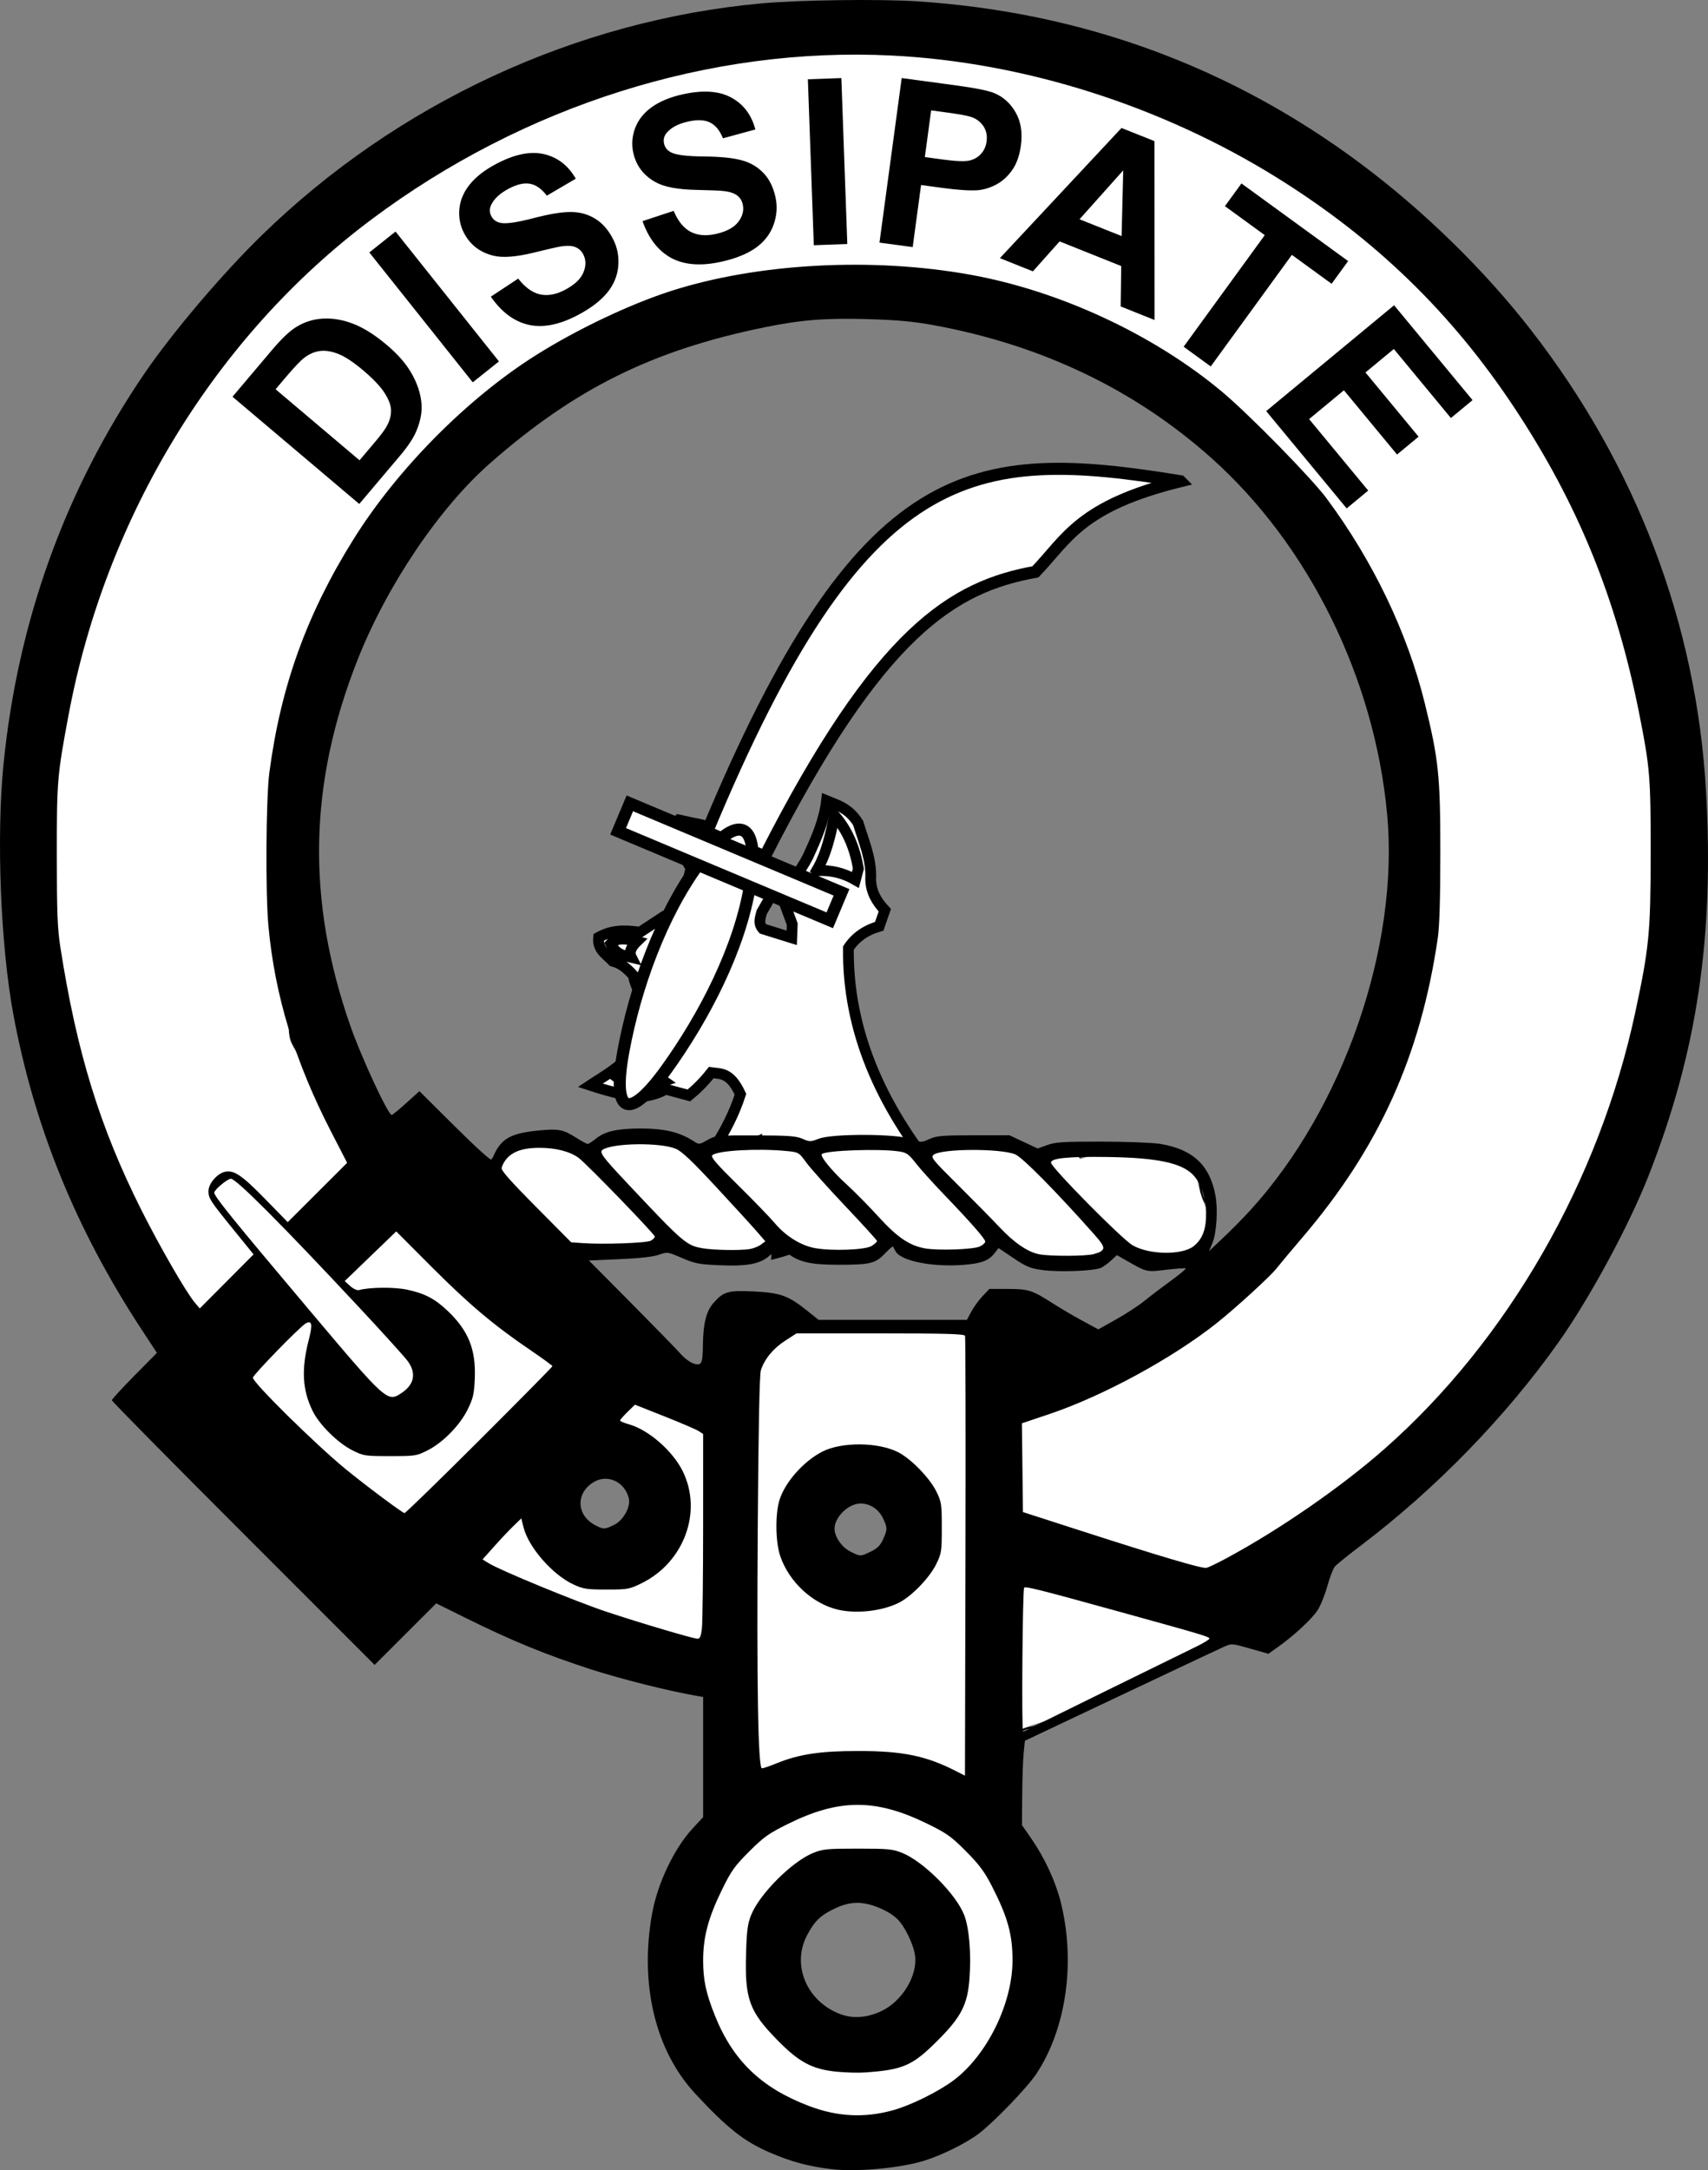 <?xml version="1.0" encoding="UTF-8" standalone="no"?>
<svg
   xmlns:dc="http://purl.org/dc/elements/1.1/"
   xmlns:cc="http://creativecommons.org/ns#"
   xmlns:rdf="http://www.w3.org/1999/02/22-rdf-syntax-ns#"
   xmlns:svg="http://www.w3.org/2000/svg"
   xmlns="http://www.w3.org/2000/svg"
   xmlns:sodipodi="http://sodipodi.sourceforge.net/DTD/sodipodi-0.dtd"
   xmlns:inkscape="http://www.inkscape.org/namespaces/inkscape"
   version="1.0"
   width="883.9"
   height="1122.628"
   id="svg2999"
   sodipodi:docname="Clan_member_crest_badge_-_Clan_Macduff.svg"
   inkscape:version="1.0.2 (e86c870879, 2021-01-15)">
  <rect width="100%" height="100%" fill="#808080" stroke="none"/>
  <sodipodi:namedview
     pagecolor="#ffffff"
     bordercolor="#666666"
     borderopacity="1"
     objecttolerance="10"
     gridtolerance="10"
     guidetolerance="10"
     inkscape:pageopacity="0"
     inkscape:pageshadow="2"
     inkscape:window-width="1920"
     inkscape:window-height="986"
     id="namedview58"
     showgrid="false"
     inkscape:zoom="0.16345576"
     inkscape:cx="491.02125"
     inkscape:cy="1248.5235"
     inkscape:window-x="-11"
     inkscape:window-y="-11"
     inkscape:window-maximized="1"
     inkscape:current-layer="svg2999" />
  <defs
     id="defs3002">
    <rect
       x="-587.315"
       y="-382.366"
       width="526.136"
       height="266.127"
       id="rect948" />
  </defs>
  <g
     id="layer3" />
  <g
     transform="translate(91.865,27.465)"
     id="layer1" />
  <g
     id="layer4">
    <g
       transform="translate(-32.336,671.809)"
       id="g3848">
      <g
         transform="translate(-621.566,-147.416)"
         id="g2573"
         style="display:inline">
        <path
           d="M 479.93,1099.308 C 482.333,1097.344 488.634,1094.5 493.47,1093.29 C 496.503,1092.532 499.233,1088.216 502.497,1085.768 C 505.757,1083.323 507.453,1080.06 510.772,1076.741 C 514.016,1073.497 517.414,1069.347 520.551,1066.21 C 524.33,1062.43 526.082,1058.908 528.073,1054.926 C 530.314,1050.444 534.091,1045.818 534.091,1040.633 C 534.091,1035.41 536.031,1027.927 537.1,1022.58 C 538.387,1016.148 539.357,1009.637 539.357,1003.021 C 539.357,997.651 540.645,992.378 539.357,987.224 C 537.888,981.35 538.625,974.863 536.348,969.171 C 533.429,961.873 529.36,957.669 524.312,952.621 C 519.379,947.688 514.366,945.685 510.02,941.338 C 506.898,938.216 502.29,935.729 498.736,933.063 C 494.927,930.206 492.649,929.661 488.205,928.55 C 483.811,927.451 478.722,927.045 473.912,927.045 C 468.823,927.045 462.93,925.992 458.115,924.788 C 453.696,923.684 449.431,922.532 444.575,922.532 C 438.097,922.532 431.407,922.532 425.016,922.532 C 418.313,922.532 412.34,925.833 407.715,929.302 C 401.671,933.834 393.184,937.062 387.404,942.842 C 381.406,948.84 374.363,952.874 368.598,958.639 C 364.856,962.381 363.015,966.797 360.324,972.18 C 357.076,978.675 355.341,985.387 352.801,991.738 C 350.645,997.129 351.297,1003.124 351.297,1009.039 C 351.297,1014.896 352.448,1020.813 353.553,1026.341 C 354.972,1033.434 357.185,1039.934 359.571,1045.899 C 362.147,1052.339 364.177,1056.614 367.094,1062.448 C 370.588,1069.438 378.891,1075.751 384.395,1081.255 C 388.323,1085.182 389.807,1087.722 394.927,1090.281 C 400.207,1092.922 404.413,1096.414 409.971,1097.804 C 415.295,1099.135 420.382,1101.723 425.769,1103.07 C 431.536,1104.512 437.856,1104.133 443.822,1105.326 C 450.026,1106.567 456.318,1107.583 462.628,1107.583 C 468.401,1107.583 473.559,1110.546 476.169,1105.326 C 478.152,1101.359 488.063,1097.682 479.93,1099.308 z"
           transform="translate(653.408,-524.953)"
           id="path2484"
           style="fill:none;fill-rule:evenodd;stroke:#000000;stroke-width:1px;stroke-linecap:butt;stroke-linejoin:miter;stroke-opacity:1" />
        <path
           d="M 479.93,1046.651 C 481.596,1043.318 483.483,1036.649 486.7,1032.359 C 489.732,1028.316 489.826,1025.121 491.214,1019.571 C 492.268,1015.351 491.966,1010.606 491.966,1006.03 C 491.966,999.704 489.385,995.603 486.7,990.233 C 483.462,983.756 477.027,977.713 471.655,973.684 C 468.024,970.961 465.138,969.171 460.372,969.171 C 454.987,969.171 450.36,970.675 445.327,970.675 C 440.714,970.675 435.209,972.014 431.034,973.684 C 425.784,975.784 419.726,978.975 416.742,981.959 C 413.367,985.333 410.759,989.411 408.467,993.995 C 405.016,1000.896 400.501,1007.052 398.688,1014.305 C 397.432,1019.327 395.971,1023.374 394.927,1028.598 C 393.382,1036.319 405.272,1042.375 409.971,1045.899 C 415.258,1049.864 421.108,1051.467 426.521,1054.174 C 431.671,1056.749 437.459,1060.192 443.07,1060.192 C 450.007,1060.192 453.219,1062.079 458.115,1057.183 C 461.51,1053.787 467.591,1053.197 471.655,1051.165 C 474.855,1049.565 483.715,1047.282 484.443,1047.404"
           transform="translate(653.408,-524.953)"
           id="path2486"
           style="fill:none;fill-rule:evenodd;stroke:#000000;stroke-width:1px;stroke-linecap:butt;stroke-linejoin:miter;stroke-opacity:1" />
        <path
           d="M 424.264,812.704 C 425.635,812.019 434.65,816.393 437.804,817.97 C 439.94,819.038 445.24,819.475 448.336,819.475 C 454.777,819.475 462.081,813.252 465.637,809.695 C 471.58,803.752 472.408,798.455 472.408,790.137 C 472.408,786.601 468.437,780.329 465.637,776.597 C 461.664,771.299 455.413,770.468 449.84,769.074 C 444.733,767.798 441.42,768.832 437.052,770.579 C 432.153,772.539 429.281,771.828 426.521,777.349 C 423.968,782.455 422.669,787.492 421.255,793.146 C 420.12,797.686 418.549,799.623 419.751,804.43 C 421.155,810.047 424.264,806.504 424.264,812.704 z"
           transform="translate(653.408,-524.953)"
           id="path2488"
           style="fill:none;fill-rule:evenodd;stroke:#000000;stroke-width:1px;stroke-linecap:butt;stroke-linejoin:miter;stroke-opacity:1" />
        <path
           d="M 335.5,801.421 C 335.787,802.571 341.443,791.187 342.27,787.88 C 343.657,782.331 343.568,779.535 342.27,774.34 C 341.043,769.431 337.112,765.206 333.243,762.304 C 328.623,758.839 325.528,755.298 320.455,754.03 C 316.027,752.923 313.485,751.021 308.419,751.021 C 304.78,751.021 299.846,756.059 296.383,757.791 C 293.275,759.345 293.547,766.759 294.126,769.074 C 295.127,773.076 294.679,777.304 295.631,781.11 C 296.915,786.247 299.78,791.557 303.905,794.651 C 309.952,799.186 314.663,801.854 321.959,803.678 C 328.029,805.195 333.428,807.346 339.261,804.43 C 340.93,803.595 341.645,802.999 343.022,802.173"
           transform="translate(653.408,-524.953)"
           id="path2490"
           style="fill:none;fill-rule:evenodd;stroke:#000000;stroke-width:1px;stroke-linecap:butt;stroke-linejoin:miter;stroke-opacity:1" />
        <path
           d="M 396.431,684.823 C 397.375,684.351 409.757,683.453 415.237,684.823 C 419.793,685.962 425.07,686.153 428.778,687.08 C 432.495,688.01 437.303,687.895 440.061,688.585 C 442.504,689.195 446.935,687.832 451.345,687.832 C 455.446,687.832 458.726,687.08 462.628,687.08 C 466.08,687.08 470.178,686.328 473.912,686.328 C 480.109,686.328 485.626,688.585 491.966,688.585 C 496.962,688.585 501.863,689.337 507.011,689.337 C 511.529,689.337 514.505,687.818 519.046,690.089 C 523.006,692.069 525.176,694.751 527.321,697.611 C 531.188,702.768 536.601,704.733 542.366,705.886 C 547.68,706.949 553.156,706.891 558.163,708.143 C 562.216,709.156 567.016,709.127 570.951,708.143 C 575.691,706.958 578.278,706.081 581.482,702.877 C 585.146,699.213 587.135,696.472 590.509,693.098 C 593.945,689.663 599.394,687.222 603.297,683.319 C 606.906,679.71 611.021,677.1 614.581,673.54 C 617.682,670.439 619.283,667.146 621.351,663.008 C 623.513,658.686 623.295,658.182 619.847,654.734 C 617.295,652.182 611.973,653.229 608.563,653.229 C 603.346,653.229 598.635,653.229 593.518,653.229 C 587.308,653.229 580.866,647.347 577.721,644.202 C 574.19,640.671 571.297,649.122 570.199,650.22 C 566.605,653.814 562.822,653.652 557.411,654.734 C 553.192,655.578 548.327,654.155 544.623,653.229 C 540.884,652.295 536.94,652.625 533.339,651.725 C 528.557,650.529 526.092,648.734 522.055,645.707 C 515.78,641.001 515.516,644.397 512.276,648.716 C 510.033,651.707 500.399,650.941 496.479,651.725 C 489.977,653.025 483.213,650.853 477.673,649.468 C 472.629,648.207 469.15,647.401 464.885,644.202 C 460.177,640.671 457.751,645.941 455.106,649.468 C 453.459,651.665 446.393,651.082 443.822,651.725 C 438.43,653.073 430.789,651.475 425.769,650.22 C 420.142,648.814 415.087,647.512 409.971,644.955 C 405.624,642.781 401.439,637.195 398.688,642.698 C 396.797,646.48 393.116,649.168 388.909,650.22 C 384.837,651.238 380.302,651.725 376.121,651.725 C 370.211,651.725 365.015,651.581 359.571,650.22 C 353.353,648.666 349.993,644.679 346.031,642.698 C 341.327,640.346 337.327,644.686 333.243,645.707 C 328.256,646.954 323.421,648.162 318.198,649.468 C 314.918,650.288 310.316,649.468 306.914,649.468 C 301.389,649.468 296.419,650.973 291.117,650.973 C 285.966,650.973 290.365,661.752 290.365,665.265 C 290.365,669.144 292.919,673.53 294.126,676.549 C 295.96,681.132 298.327,683.759 301.649,687.08 C 306.441,691.872 314.073,698.182 318.95,700.62 C 323.273,702.782 326.707,705.627 331.738,708.143 C 336.369,710.458 341.088,711.195 346.031,714.161 C 351.109,717.208 360.488,718.138 365.589,720.179 C 372.832,723.076 377.858,718.208 380.634,712.656 C 382.981,707.963 386.322,704.455 388.156,699.868 C 390.042,695.154 393.533,692.235 396.431,689.337 C 397.495,688.273 396.431,686.328 396.431,684.823 z"
           transform="translate(653.408,-524.953)"
           id="path2492"
           style="fill:none;fill-rule:evenodd;stroke:#000000;stroke-width:1px;stroke-linecap:butt;stroke-linejoin:miter;stroke-opacity:1" />
        <path
           d="M 619.095,656.238 C 619.416,655.917 620.317,647.337 622.104,644.955 C 624.48,641.786 626.43,637.428 627.369,633.671 C 628.376,629.643 626.488,625.224 624.36,622.387 C 621.269,618.265 621.8,611.393 620.599,606.59 C 618.965,600.054 606.124,599.523 601.793,596.059 C 599.069,593.88 591.386,593.05 587.5,593.05 C 583.361,593.05 579.271,593.603 575.465,594.554 C 569.85,595.958 564.372,597.704 558.915,599.068 C 558.775,599.103 565.285,596.711 559.667,595.307 C 555.068,594.157 550.154,594.554 545.375,594.554 C 538.819,594.554 539.566,599.872 533.339,598.316 C 527.83,596.938 525.074,592.298 519.046,592.298 C 512.939,592.298 507.705,590.056 501.745,591.545 C 498.215,592.428 494.268,593.05 490.461,593.05 C 486.082,593.05 483.336,594.267 479.178,595.307 C 473.377,596.757 472.752,599.412 468.646,595.307 C 464.67,591.33 460.122,590.793 453.601,590.793 C 447.586,590.793 441.08,590.439 435.548,591.545 C 430.991,592.457 426.338,592.72 422.007,593.802 C 417.585,594.908 415.436,596.258 412.228,593.05 C 410.283,591.105 404.665,590.793 401.697,590.793 C 397.125,590.793 392.103,589.289 387.404,589.289 C 382.745,589.289 378.458,590.793 373.864,590.793 C 369.476,590.793 365.595,593.797 362.58,596.811 C 360.056,599.336 355.419,593.697 353.553,592.298 C 349.868,589.533 346.363,589.079 342.27,587.032 C 338.773,585.284 332.667,586.512 328.729,585.528 C 323.845,584.306 317.597,586.957 314.437,588.537 C 301.835,594.838 305.701,601.951 293.374,594.554 C 288.868,591.851 285.886,590.614 280.586,589.289 C 277.306,588.469 272.704,589.289 269.302,589.289 C 267.241,589.289 263.075,593.583 261.78,594.554 C 258.7,596.864 255.64,599.312 254.258,602.077 C 251.319,607.953 257.006,613.591 259.523,618.626 C 263.587,626.754 273.448,634.055 279.834,640.441 C 283.835,644.443 286.104,646.716 287.356,651.725 C 287.817,653.568 289.18,655.259 289.613,656.99"
           transform="translate(653.408,-524.953)"
           id="path2494"
           style="fill:none;fill-rule:evenodd;stroke:#000000;stroke-width:1px;stroke-linecap:butt;stroke-linejoin:miter;stroke-opacity:1" />
        <path
           d="M 196.335,605.838 C 196.439,606.255 194.019,595.247 182.795,584.023 C 172.09,573.318 164.733,559.563 156.466,547.163 C 153.037,542.019 150.448,538.965 150.448,532.118 C 150.448,527.856 150.448,523.593 150.448,519.33 C 150.448,513.868 151.953,509.246 151.953,503.533 C 151.953,498.017 151.953,492.5 151.953,486.984 C 151.953,479.493 149.951,469.951 148.192,462.912 C 146.818,457.418 148.192,449.812 148.192,444.106 C 148.192,439.184 149.696,434.683 149.696,429.814 C 149.696,425.13 151.035,420.107 151.953,415.521 C 153.151,409.529 154.259,404.039 155.714,398.219 C 157.219,392.2 157.982,386.137 159.475,380.166 C 160.943,374.295 162.484,366.697 162.484,360.607 C 162.484,354.003 167.338,348.714 168.502,344.058 C 169.232,341.139 172.144,335.27 173.768,332.022 C 176.15,327.258 176.549,322.798 179.786,318.482 C 183.683,313.286 186.717,307.79 191.069,303.437 C 194.135,300.371 195.08,294.913 198.592,291.401 C 203.022,286.971 204.504,280.395 209.123,274.852 C 212.657,270.611 213.246,263.588 216.645,259.055 C 218.655,256.375 220.268,252.087 221.159,248.523 C 221.833,245.829 225.71,241.679 227.177,238.744 C 229.114,234.871 234.722,230.447 236.956,228.213 C 239.78,225.389 243.508,223.165 246.735,219.938 C 249.5,217.173 253.352,215.126 257.267,213.168 C 264.417,209.593 269.61,205.116 276.073,201.885 C 280.411,199.715 284.165,197.04 288.861,195.867 C 294.183,194.536 300.508,189.589 305.41,186.087 C 311.151,181.987 317.371,179.731 322.712,177.061 C 326.543,175.145 331.152,172.882 335.5,171.795 C 339.869,170.703 344.901,168.223 348.288,166.529 C 353.953,163.696 362.394,164.319 368.598,162.768 C 376.882,160.697 386.589,158.255 394.927,158.255 C 402.561,158.255 412.763,154.537 420.503,152.989 C 426.338,151.822 432.233,151.846 437.804,150.732 C 443.739,149.545 450.56,150.74 456.61,149.228 C 463.143,147.594 473.382,151.484 479.93,151.484 C 486.654,151.484 494.46,156.621 500.993,158.255 C 508.924,160.237 516.704,163.123 524.312,165.025 C 529.219,166.251 534.919,168.071 539.357,170.29 C 545.088,173.156 550.003,179.91 556.659,181.574 C 562.07,182.927 570.464,190.424 574.712,193.61 C 580.087,197.641 587.32,200.158 593.518,202.637 C 598.402,204.59 601.745,206.574 607.059,207.902 C 610.531,208.771 614.776,213.642 618.342,215.425 C 622.918,217.712 626.75,222.328 630.378,225.956 C 636.973,232.551 644.057,239.977 651.441,245.514 C 655.501,248.56 658.927,253.001 662.725,256.798 C 666.638,260.711 670.809,264.131 674.76,268.082 C 678.271,271.592 681.781,275.103 685.292,278.613 C 690.341,283.662 693.422,294.584 695.071,301.18 C 696.52,306.977 701,314.874 703.346,320.739 C 703.73,321.699 703.847,322.745 704.098,323.748 C 705.87,330.837 711.616,343.301 716.886,348.572 C 720.483,352.169 723.117,365.974 724.408,371.139 C 724.851,372.91 725.411,374.649 725.913,376.404 C 727.896,383.345 728.719,389.887 730.426,396.715 C 731.686,401.752 732.348,405.572 733.435,411.008 C 735.662,422.141 735.692,433.957 735.692,445.611 C 735.692,451.515 736.444,457.646 736.444,463.664 C 736.444,467.977 735.954,471.415 734.187,474.948 C 732.022,479.28 730.011,484.131 728.922,488.488 C 727.152,495.568 724.004,502.14 722.152,509.551 C 722.03,510.038 722.152,510.554 722.152,511.056 C 722.152,518.101 716.349,527.497 714.629,534.375 C 713.254,539.876 710.076,545.065 708.611,550.924 C 707.174,556.672 702.88,565.396 700.337,570.483 C 697.857,575.442 696.846,580.411 695.823,585.528 C 694.856,590.361 693.19,594.806 690.557,598.316 C 687.405,602.519 685.855,606.592 683.035,610.352 C 680.313,613.981 678.743,616.901 675.513,620.131 C 671.436,624.207 668.311,628.479 664.981,632.919 C 661.689,637.308 659.815,641.094 655.954,644.955 C 649.306,651.603 630.063,657.538 621.351,663.761 C 619.784,664.88 618.381,664.751 616.838,665.265"
           transform="translate(653.408,-524.953)"
           id="path2496"
           style="fill:none;fill-rule:evenodd;stroke:#000000;stroke-width:1px;stroke-linecap:butt;stroke-linejoin:miter;stroke-opacity:1" />
        <path
           d="M 510.02,942.09 C 505.888,945.041 513.4,932.511 515.285,927.797 C 517.115,923.224 517.897,919.609 519.046,915.009 C 520.012,911.148 520.551,907.034 520.551,902.973 C 520.551,901.695 521.052,900.466 521.303,899.212"
           transform="translate(653.408,-524.953)"
           id="path2498"
           style="fill:none;fill-rule:evenodd;stroke:#000000;stroke-width:1px;stroke-linecap:butt;stroke-linejoin:miter;stroke-opacity:1" />
        <path
           d="M 647.68,820.227 C 647.68,815.931 679.455,799.074 688.301,794.651 C 698.718,789.442 708.526,776.682 716.886,768.322 C 722.402,762.807 728.095,757.64 731.931,752.525 C 736.51,746.419 744.349,740.731 748.48,735.224 C 754.35,727.397 762.318,725.305 765.782,714.913 C 768.538,706.643 782.337,694.896 787.597,688.585 C 792.142,683.13 795.193,677.979 800.385,672.788 C 803.416,669.756 805.805,657.433 807.907,653.229 C 810.191,648.661 811.774,644.312 814.677,640.441 C 819.89,633.491 824.314,627.491 829.722,619.378 C 834.525,612.174 837.34,606.757 841.758,600.572 C 845.096,595.899 845.221,588.523 846.271,583.271 C 847.736,575.949 850.054,569.328 854.546,563.713 C 857.839,559.596 858.571,552.879 859.812,547.915 C 861.81,539.923 865.077,532.796 865.077,524.596 C 865.077,523.803 865.579,523.092 865.83,522.339 C 865.83,514.123 868.839,506.385 868.839,498.268 C 868.839,491.855 869.137,484.742 870.343,478.709 C 871.951,470.67 871.795,461.673 873.352,453.885 C 875.109,445.099 871.954,436.263 874.857,427.557 C 876.734,421.926 876.361,413.925 876.361,407.999 C 876.361,401.406 874.857,395.613 874.857,389.193 C 874.857,381.016 868.885,375.883 867.334,368.13 C 866.548,364.199 859.805,355.335 856.803,352.333 C 853.447,348.977 850.375,341.666 849.28,337.288 C 847.812,331.416 846.271,324.673 846.271,318.482 C 846.271,312.59 844.767,306.615 844.767,300.428 C 844.767,294.235 845.268,287.136 844.015,280.87 C 842.911,275.35 842.554,271.931 840.253,267.329 C 838.425,263.673 836.028,260.943 833.483,257.55 C 827.492,245.568 815.105,230.682 804.898,218.434 C 799.623,212.104 793.473,206.868 789.853,199.628 C 786.349,192.619 782.788,187.163 780.826,179.317 C 779.344,173.389 776.112,166.879 773.304,161.263 C 770.28,155.215 766.5,151.451 762.02,146.971 C 755.959,140.91 751.384,134.83 745.471,128.917 C 744.193,127.639 742.462,126.911 740.958,125.908 C 735.819,122.482 731.908,115.548 726.665,111.616 C 720.083,106.679 714.367,102.033 706.355,98.827 C 699.377,96.037 692.059,91.604 685.292,87.544 C 680.214,84.497 675.966,82.008 670.999,80.021 C 667.37,78.57 661.423,73.454 658.963,70.995 C 656.035,68.066 649.278,64.995 645.423,64.224 C 640.142,63.168 632.517,56.956 628.121,55.197 C 624.051,53.569 616.825,52.941 613.077,52.941 C 609.716,52.941 604.186,48.53 601.041,46.171 C 600.37,45.668 598.77,45.035 598.032,44.666 C 594.431,41.966 582.048,39.814 576.217,38.648 C 571.924,37.79 565.5,33.91 560.42,31.878 C 555.226,29.8 549.535,29.25 543.87,28.117 C 536.408,26.624 529.211,25.989 522.055,23.603 C 515.753,21.503 507.708,21.937 500.993,20.594 C 494.874,19.371 488.65,18.261 482.939,16.833 C 477.923,15.579 472.448,15.329 467.142,15.329 C 459.804,15.329 451.864,15.329 444.575,15.329 C 437.941,15.329 431.23,16.081 424.264,16.081 C 418.748,16.081 413.231,16.081 407.715,16.081 C 398.086,16.081 384.939,20.185 375.368,22.099 C 373.578,22.457 371.858,23.102 370.103,23.603 C 363.028,25.625 355.325,27.298 349.04,28.869 C 339.368,31.287 328.124,31.97 318.95,35.639 C 310.772,38.911 299.079,39.914 290.365,41.657 C 281.603,43.41 272.05,47.01 263.284,49.932 C 254.191,52.963 247.314,58.013 237.708,61.215 C 227.922,64.478 220.078,72.957 209.875,75.508 C 202.112,77.449 189.95,87.038 182.042,90.553 C 172.581,94.758 166.039,102.043 158.723,109.359 C 154.396,113.686 151.219,117.107 147.439,122.147 C 144.365,126.245 141.251,130.592 138.412,133.431 C 135.031,136.812 132.563,139.51 128.633,142.457 C 124.741,145.377 120.388,150.673 118.102,155.246 C 115.519,160.41 111.693,163.54 108.323,168.034 C 104.977,172.494 100.696,176.413 97.039,180.07 C 95.785,181.323 94.532,182.577 93.278,183.831 C 88.409,188.7 84.693,195.528 80.49,201.132 C 74.157,209.576 68.079,215.422 64.693,224.452 C 64.444,225.116 63.69,225.455 63.188,225.956 C 59.523,229.621 56.114,238.456 54.914,243.258 C 54.792,243.744 54.914,244.261 54.914,244.762 C 54.914,249.89 51.672,256.977 50.4,262.064 C 50.149,263.067 49.899,264.07 49.648,265.073 C 47.991,271.702 46.589,277.961 43.63,283.879 C 40.728,289.682 39.152,294.269 37.612,300.428 C 36.64,304.318 35.559,307.888 34.603,311.712 C 33.654,315.508 31.209,319.252 29.337,322.995 C 27.683,326.303 27.261,328.653 25.576,332.022 C 19.914,343.347 21.454,368.841 15.797,383.927 C 13.117,391.073 14.309,401.146 12.788,408.751 C 11.361,415.886 10.427,422.811 9.027,429.814 C 7.993,434.985 8.594,443.127 9.779,447.867 C 11.056,452.973 10.823,457.998 12.788,462.912 C 15.245,469.055 15.237,478.168 16.549,484.727 C 18.523,494.595 19.362,504.254 21.815,514.065 C 22.376,516.307 22.818,518.578 23.319,520.835 C 23.768,522.853 24.322,524.847 24.824,526.853 C 25.075,527.856 25.325,528.859 25.576,529.862 C 27.512,537.605 30.9,545.198 32.346,552.429 C 34.274,562.069 36.341,571.875 41.373,580.262 C 45.099,586.472 45.784,593.596 48.896,599.82 C 52.327,606.683 54.693,612.92 57.923,619.378 C 61.211,625.954 63.038,632.417 66.949,638.937 C 67.88,640.487 68.955,641.946 69.958,643.45 C 73.87,649.317 76.983,656.829 80.49,661.504 C 84.465,666.804 88.299,672.263 91.773,678.053 C 94.423,682.469 95.506,686.791 98.544,690.841 C 101.066,694.205 104.322,696.62 107.57,699.868 C 110.969,704.4 112.522,711.083 113.588,716.418 C 114.897,722.96 123.052,730.08 125.624,735.224 C 128.217,740.409 135.343,745.694 139.165,749.516 C 143.331,753.682 148.528,756.623 152.705,760.8 C 156.794,764.888 160.296,768.75 164.741,772.083 C 168.199,774.677 172.179,778.769 174.52,781.11 C 177.54,784.13 184.251,787.48 188.06,789.385 C 193.912,792.311 198.296,797.888 203.857,800.669 C 204.86,801.17 205.863,801.672 206.866,802.173 C 213.533,805.506 217.069,806.522 223.416,809.695 C 229.676,812.826 231.204,814.972 236.204,818.722 C 240.632,822.043 245.677,824.435 249.744,828.501 C 253.558,832.315 264.594,835.174 269.302,837.528 C 274.216,839.985 280.119,842.56 285.099,845.051 C 289.867,847.435 295.428,848.71 300.144,851.069 C 304.298,853.145 309.131,854.444 313.685,855.582 C 320.206,857.212 328.097,862.352 333.995,862.352 C 338.956,862.352 344.574,864.245 349.04,865.361 C 352.752,866.289 356.812,866.239 360.324,865.361 C 364.75,864.255 370.33,865.466 374.616,864.609 C 379.727,863.587 383.586,865.319 386.652,867.618 C 388.32,868.869 386.652,884.076 386.652,886.424 C 386.652,892.315 384.747,898.959 383.643,904.478 C 382.308,911.154 384.739,915.696 387.404,921.027 C 389.303,924.825 390.729,929.181 392.67,933.063 C 393.512,934.747 394.446,936.344 395.679,937.576"
           transform="translate(653.408,-524.953)"
           id="path2500"
           style="fill:none;fill-rule:evenodd;stroke:#000000;stroke-width:1px;stroke-linecap:butt;stroke-linejoin:miter;stroke-opacity:1" />
        <path
           d="M 520.306,901.46 C 520.734,902.315 525.597,898.793 526.304,898.087 C 527.968,896.422 529.2,895.301 531.552,894.713 C 534.366,894.009 534.674,894.651 538.299,892.838 C 540.475,891.751 543.81,891.086 545.796,890.589 C 548.88,889.819 550.058,889.396 552.169,888.34 C 554.398,887.226 556.171,886.339 558.167,885.341 C 559.966,884.442 561.972,883.439 563.415,882.717 C 565.636,881.607 566.601,880.234 568.663,879.718 C 571.097,879.11 571.888,877.469 575.036,877.469 C 577.387,877.469 580.185,875.082 582.158,874.095 C 584.363,872.993 586.398,872.696 588.531,871.097 C 590.274,869.789 592.994,868.677 594.903,867.723 C 596.632,866.859 597.803,865.967 599.776,865.474 C 601.955,864.929 602.958,863.741 605.024,863.225 C 606.953,862.742 607.932,861.092 609.898,860.601 C 611.628,860.168 613.109,858.432 614.771,857.602 C 616.535,856.72 618.31,855.562 619.644,854.228 C 621.088,852.784 624.272,852.101 626.017,851.229 C 628.031,850.222 629.22,849.525 630.515,848.23 C 633.479,845.266 637.852,842.69 641.011,839.983 C 642.793,838.456 643.985,837.035 645.134,834.735 C 646.437,832.13 646.977,829.55 648.133,827.238 C 649.199,825.106 649.082,821.571 649.633,819.366 C 650.261,816.854 649.6,815.275 651.132,813.743"
           transform="translate(653.408,-524.953)"
           id="path2502"
           style="fill:none;fill-rule:evenodd;stroke:#000000;stroke-width:1px;stroke-linecap:butt;stroke-linejoin:miter;stroke-opacity:1" />
        <path
           d="M 191.877,601.494 C 192.631,598.479 215.534,604.286 222.532,606.035 C 228.157,607.442 234.427,607.171 240.698,607.171 C 247.503,607.171 253.817,606.446 259.999,604.9"
           transform="translate(653.408,-524.953)"
           id="path2504"
           style="fill:#ffffff;fill-rule:evenodd;stroke:#000000;stroke-width:1px;stroke-linecap:butt;stroke-linejoin:miter;stroke-opacity:1" />
        <path
           d="M 328.121,805.86 C 332.548,803.928 338.47,799.923 341.746,793.371 C 343.078,790.707 341.746,790.931 341.746,789.965"
           transform="translate(653.408,-524.953)"
           id="path2512"
           style="fill:none;fill-rule:evenodd;stroke:#000000;stroke-width:1px;stroke-linecap:butt;stroke-linejoin:miter;stroke-opacity:1" />
        <path
           d="M 465.178,1106.984 C 448.933,1105.649 424.868,1101.564 416.415,1098.707 C 400.465,1093.316 393.633,1089.036 381.059,1076.56 C 371.671,1067.245 368.883,1063.658 365.603,1056.678 C 356.695,1037.72 352.209,1020.245 352.209,1004.502 C 352.209,995.786 355.347,985.452 362.449,970.778 C 366.735,961.923 367.774,960.723 379.761,950.765 C 386.775,944.939 395.58,938.22 399.326,935.833 C 403.073,933.447 407.927,930.312 410.112,928.866 C 412.298,927.421 415.524,925.699 417.282,925.04 C 422.001,923.27 448.448,923.555 456.876,925.466 C 460.817,926.36 469.662,927.641 476.531,928.312 C 490.361,929.663 497.964,932.538 504.828,939.012 C 506.948,941.012 510.135,943.398 511.908,944.314 C 513.682,945.231 519.255,950.068 524.292,955.063 C 535.6,966.279 537.142,970.289 538.044,990.827 C 538.666,1004.975 538.166,1010.361 534.038,1033.971 C 531.21,1050.147 526.928,1057.62 510.01,1075.903 C 496.494,1090.509 495.598,1091.217 485.33,1095.402 C 482.052,1096.738 479.354,1098.407 479.334,1099.111 C 479.278,1101.109 474.261,1106.323 471.871,1106.867 C 470.688,1107.137 467.675,1107.189 465.178,1106.984 L 465.178,1106.984 z M 458.32,1058.392 C 460.168,1056.882 466.923,1053.963 473.332,1051.905 C 484.055,1048.462 487.707,1046.46 483.267,1046.46 C 480.963,1046.46 481.809,1043.553 486.736,1034.539 C 491.075,1026.602 492.994,1018.594 492.994,1008.434 C 492.994,1002.124 492.363,999.947 488.169,991.784 C 484.234,984.126 481.902,981.185 475.534,975.848 C 470.931,971.99 466.176,969.013 463.952,968.596 C 461.877,968.207 454.338,968.631 447.198,969.539 C 432.21,971.445 422.073,975.487 415.619,982.133 C 406.748,991.267 394.217,1019.277 394.217,1029.97 C 394.217,1031.893 395.005,1034.591 395.969,1035.967 C 399.112,1040.454 411.974,1048.708 425.656,1055.017 C 437.899,1060.662 439.755,1061.197 447.012,1061.169 C 453.708,1061.143 455.488,1060.706 458.32,1058.392 L 458.32,1058.392 z"
           transform="translate(653.408,-524.953)"
           id="path2514"
           style="fill:#ffffff;fill-opacity:1;stroke:#000500;stroke-width:0pt;stroke-miterlimit:4;stroke-dasharray:none;stroke-opacity:0.17" />
        <path
           d="M 504.348,935.591 C 496.099,929.575 489.498,927.349 476.486,926.197 C 469.642,925.591 460.466,924.259 456.095,923.236 C 450.218,921.861 444.142,921.476 432.775,921.757 L 417.402,922.138 L 406.689,928.654 C 398.252,933.786 395.692,934.871 394.637,933.763 C 393.191,932.245 386.675,917.461 385.026,911.959 C 384.361,909.741 384.577,905.479 385.656,899.47 C 387.883,887.077 388.94,873.749 388.027,869.591 C 386.84,864.184 382.931,863.199 366.037,864.049 C 353.401,864.685 350.015,864.436 338.342,862.011 C 331.028,860.492 324.017,858.7 322.762,858.028 C 321.507,857.357 315.996,855.338 310.515,853.542 C 305.034,851.746 294.418,847.609 286.925,844.348 C 279.431,841.087 268.817,836.469 263.336,834.086 C 257.493,831.546 248.336,826.077 241.197,820.863 C 225.541,809.432 225.124,809.178 213.694,804.103 C 208.386,801.746 201.233,797.67 197.798,795.044 C 194.364,792.419 188.488,788.542 184.742,786.431 C 180.995,784.319 172.309,777.453 165.44,771.174 C 158.571,764.894 147.907,755.419 141.742,750.118 C 135.576,744.816 128.955,738.18 127.028,735.37 C 125.101,732.56 121.875,728.091 119.859,725.44 C 117.754,722.673 114.964,716.593 113.31,711.168 C 110.885,703.22 109.514,700.765 104.687,695.731 C 101.531,692.438 97.481,686.854 95.689,683.321 C 93.896,679.789 89.074,671.892 84.972,665.773 C 80.871,659.654 74.711,649.691 71.285,643.633 C 64.888,632.324 46.794,593.468 46.794,591.04 C 46.794,590.294 44.753,585.252 42.259,579.836 C 39.764,574.421 36.466,564.922 34.93,558.728 C 33.394,552.534 30.556,542.357 28.623,536.112 C 24.726,523.518 19.261,497.331 17.251,481.615 C 16.533,475.995 14.996,467.565 13.837,462.881 C 12.678,458.198 11.142,450.023 10.425,444.715 C 9.237,435.93 9.384,433.546 12.062,418.139 C 13.68,408.83 15.004,398.9 15.004,396.072 C 15.004,393.244 16.006,387.321 17.231,382.91 C 18.455,378.499 20.469,366.935 21.705,357.212 C 23.955,339.517 26.283,331.186 32.323,319.217 C 33.888,316.117 36.269,309.493 37.615,304.497 C 38.961,299.502 41.78,291.072 43.881,285.764 C 45.981,280.456 49.579,269.216 51.877,260.786 C 54.175,252.356 56.786,242.845 57.679,239.651 C 58.572,236.457 60.553,232.115 62.082,230.001 C 63.61,227.887 65.84,224.28 67.036,221.987 C 71.367,213.684 89.616,189.771 100.393,178.277 C 106.456,171.812 113.818,163.079 116.753,158.872 C 119.688,154.665 127.033,146.113 133.076,139.869 C 139.119,133.624 146.66,125.174 149.834,121.09 C 160.78,107.008 172.054,97.459 189.589,87.416 C 198.5,82.313 208.622,77.078 212.084,75.783 C 215.546,74.488 221.203,71.621 224.656,69.412 C 230.774,65.499 242.363,60.038 260.811,52.375 C 272.57,47.491 287.138,43.315 300.282,41.061 C 306.049,40.072 314.599,38.078 319.283,36.631 C 323.966,35.183 334.695,32.639 343.126,30.977 L 358.453,27.955 L 452.121,28.3 C 543.639,28.637 545.971,28.7 553.736,31.041 C 558.108,32.359 564.68,34.795 568.341,36.456 C 572.003,38.116 578.64,40.24 583.091,41.177 C 591.041,42.849 598.307,45.9 606.897,51.172 C 609.681,52.881 613.822,54.077 618.452,54.509 C 623.997,55.027 627.855,56.349 635.117,60.222 C 640.314,62.993 646.53,65.881 648.931,66.64 C 651.332,67.399 656.089,70.295 659.503,73.076 C 665.89,78.278 675.114,83.637 702.152,97.855 C 718.325,106.36 725.838,111.658 732.49,119.248 C 734.639,121.7 738.327,125.104 740.687,126.814 C 747.369,131.654 767.914,154.616 771.985,161.793 C 774,165.346 777.525,173.356 779.818,179.593 C 785.414,194.81 790.173,203.159 799.329,213.821 C 809.819,226.036 819.984,238.762 824.148,244.891 C 836.227,262.672 839.816,268.619 841.24,273.214 C 842.122,276.057 843.304,287.01 843.867,297.552 C 845.795,333.627 847.924,342.193 858.426,356.13 C 862.132,361.048 865.796,367.026 866.57,369.414 C 867.343,371.801 869.196,376.189 870.687,379.165 C 874.888,387.548 876.616,411.264 874.118,426.245 C 873.101,432.345 872.293,441.167 872.322,445.851 C 872.352,450.534 871.317,462.767 870.021,473.034 C 868.726,483.302 867.666,494.329 867.666,497.539 C 867.666,500.749 867.178,506.143 866.582,509.526 C 865.986,512.908 864.948,519.508 864.274,524.191 C 862.318,537.781 855.865,559.975 852.426,564.937 C 848.96,569.939 846.745,576.487 844.367,588.759 C 842.621,597.765 838.644,604.709 819.898,631.483 C 809.781,645.932 807.617,649.993 803.98,661.355 C 801.113,670.311 793.138,681.197 776.157,699.335 C 771.619,704.182 766.629,710.824 765.068,714.095 C 763.466,717.452 759.185,723.009 755.24,726.854 C 751.396,730.601 736.942,745.604 723.12,760.193 C 696.958,787.81 693.034,791.09 674.085,801.186 C 667.841,804.513 660.596,808.692 657.986,810.472 C 655.375,812.253 652.492,813.71 651.579,813.71 C 649.548,813.71 648.373,816.362 648.003,821.774 C 647.85,824.024 646.445,828.622 644.881,831.992 C 642.563,836.99 640.491,839.236 633.651,844.166 C 617.601,855.737 611.464,858.975 559.981,883.047 C 552.175,886.697 541.957,890.794 537.274,892.152 C 532.59,893.51 527.704,895.575 526.414,896.742 C 525.125,897.908 523.269,898.863 522.289,898.863 C 520.338,898.863 519.147,902.075 519.123,907.401 C 519.101,912.326 514.98,926.505 511.677,933.024 C 510.123,936.091 508.732,938.575 508.586,938.545 C 508.441,938.514 506.533,937.185 504.348,935.591 L 504.348,935.591 z M 456.345,817.629 C 464.888,813.372 470.874,806.351 472.623,798.535 C 474.345,790.841 473.173,785.812 467.991,778.659 C 463.632,772.642 459.333,770.028 451.145,768.417 C 445.38,767.283 443.787,767.426 436.775,769.705 C 427.043,772.869 425.23,775.271 420.957,790.655 C 417.719,802.31 417.744,802.774 421.995,810.204 C 423.391,812.645 430.797,816.505 439.632,819.398 C 444.917,821.128 450.512,820.536 456.345,817.629 L 456.345,817.629 z M 339.188,805.253 C 341.354,804.348 343.126,803.057 343.126,802.385 C 343.126,801.627 341.853,801.821 339.776,802.895 C 333.833,805.968 333.181,804.748 338.05,799.666 C 342.43,795.094 342.86,794.093 343.526,786.893 C 344.306,778.456 343.307,772.262 340.526,768.292 C 336.705,762.837 325.614,754.717 318.877,752.442 C 309.81,749.38 307.063,749.518 301.055,753.342 C 292.952,758.498 292.734,759.009 293.576,770.884 C 294.899,789.545 301.677,798.015 320.261,804.232 C 329.209,807.226 333.865,807.477 339.188,805.253 L 339.188,805.253 z M 376.362,719.474 C 377.95,718.225 382.312,711.962 386.056,705.556 C 389.8,699.151 393.935,692.941 395.243,691.757 C 396.552,690.572 397.623,688.592 397.623,687.356 C 397.623,685.226 398.196,685.144 408.693,685.775 C 414.782,686.142 424.361,687.191 429.981,688.108 C 438.381,689.477 443.115,689.553 456.584,688.531 C 468.887,687.597 475.676,687.622 483.833,688.632 C 489.808,689.372 499.449,689.972 505.256,689.966 C 517.29,689.953 519.729,690.865 526.488,697.902 C 532.881,704.559 535.492,705.636 550.949,707.993 C 570.594,710.989 576.491,709.577 586.094,699.576 C 588.904,696.65 594.78,691.424 599.151,687.962 C 610.101,679.292 616.494,673.119 619.711,668.112 C 621.937,664.647 624.863,662.707 635.654,657.539 C 653.549,648.969 655.372,647.572 664.651,635.318 C 669.085,629.462 674.681,622.429 677.087,619.689 C 685.638,609.948 694.262,594.762 696.942,584.727 C 698.328,579.536 700.824,572.349 702.489,568.757 C 706.783,559.489 720.042,523.681 721.932,516.244 C 725.218,503.317 729.585,489.236 733.279,479.652 C 736.909,470.234 737.097,469.023 737.064,455.242 C 736.992,425.299 734.612,407.433 726.21,373.755 C 721.843,356.25 720.11,351.699 714.939,344.146 C 712.305,340.299 709.241,334.658 708.13,331.61 C 707.019,328.563 704.864,323.004 703.342,319.257 C 701.82,315.51 698.316,306.068 695.556,298.274 C 692.795,290.48 689.294,282.356 687.774,280.22 C 683.49,274.198 625.035,218.852 616.749,212.972 C 612.374,209.867 603.547,205.439 595.066,202.095 C 584.67,197.995 578.145,194.552 571.181,189.493 C 565.911,185.664 559.632,181.709 557.229,180.705 C 554.826,179.701 550.224,176.89 547.003,174.457 C 539.619,168.882 536.095,167.424 515.262,161.317 C 505.965,158.592 495.236,155.148 491.419,153.663 C 480.138,149.274 464.707,147.869 444.741,149.412 C 435.374,150.136 424.39,151.464 420.331,152.363 C 416.272,153.262 407.842,154.82 401.597,155.824 C 395.353,156.828 386.156,158.396 381.16,159.307 C 376.165,160.219 367.413,161.702 361.712,162.603 C 354.587,163.729 346.487,166.204 335.809,170.519 C 316.894,178.162 313.306,179.948 301.553,187.572 C 296.486,190.859 291.121,193.927 289.632,194.389 C 281.451,196.926 253.552,213.39 242.914,221.958 C 233.689,229.388 225.157,238.61 222.635,243.877 C 221.62,245.995 218.683,252.111 216.107,257.466 C 213.531,262.822 211.423,267.588 211.423,268.057 C 211.423,269.762 193.145,298.34 183.25,312.106 C 179.932,316.722 175.183,325.329 172.696,331.232 C 170.209,337.135 166.873,344.945 165.282,348.588 C 163.691,352.23 161.903,358.872 161.308,363.347 C 160.714,367.823 157.723,383.491 154.662,398.165 C 146.584,436.897 145.053,454.976 148.636,469.339 C 150.183,475.539 150.492,481.128 150.193,497.51 C 149.493,535.848 149.532,536.938 151.765,541.222 C 156.399,550.114 172.93,574.185 180.615,583.23 C 189.323,593.481 193.889,600.261 192.083,600.261 C 191.48,600.261 190.986,600.772 190.986,601.396 C 190.986,602.021 191.569,602.532 192.28,602.532 C 192.992,602.532 194.307,603.426 195.203,604.518 C 196.719,606.367 196.795,606.334 196.31,604.043 C 195.834,601.793 196.144,601.634 199.916,602.197 C 202.186,602.536 208.13,603.834 213.126,605.082 C 219.27,606.617 227.114,607.473 237.371,607.728 L 252.534,608.105 L 255.371,613.55 C 259.531,621.534 264.037,627.026 274.484,636.842 C 284.664,646.407 286.595,649.866 288.707,662.316 C 290.717,674.166 296.523,684.304 305.737,692.055 C 319.441,703.583 338.931,713.761 357.318,718.992 C 368.724,722.237 372.72,722.338 376.362,719.474 L 376.362,719.474 z"
           transform="translate(653.408,-524.953)"
           id="path2516"
           style="fill:#ffffff;fill-opacity:1;stroke:#000500;stroke-width:0pt;stroke-miterlimit:4;stroke-dasharray:none;stroke-opacity:0.17" />
        <path
           d="M 545.789,652.488 C 543.915,652.011 540.575,651.561 538.366,651.487 C 536.156,651.413 532.069,650.117 529.283,648.606 C 526.496,647.096 522.53,644.945 520.469,643.827 L 516.721,641.794 L 513.324,645.428 C 509.618,649.394 508.488,649.771 497.536,650.708 C 489.011,651.437 473.985,648.34 467.824,644.583 C 462.613,641.406 460.596,641.666 456.178,646.085 C 450.844,651.418 440.653,652.489 426.72,649.18 C 417.243,646.929 407.284,642.988 406.057,641.002 C 404.527,638.526 399.257,640.086 396.197,643.921 C 392.268,648.845 387.541,650.204 374.348,650.204 C 362.313,650.204 357.991,649.171 350.711,644.554 C 344.405,640.555 342.739,640.407 336.092,643.256 C 328.674,646.436 316.169,648.982 308.497,648.875 C 304.75,648.823 298.54,649.148 294.697,649.598 C 288.213,650.356 287.653,650.241 286.945,648.009 C 286.525,646.686 280.71,640.127 274.022,633.434 C 265.706,625.112 260.694,619.033 258.166,614.203 L 254.47,607.141 L 257.357,606.416 C 258.945,606.018 260.244,605.226 260.244,604.658 C 260.244,604.089 258.966,603.944 257.405,604.336 C 252.846,605.48 254.043,603.196 261.573,596.382 C 268.324,590.273 268.809,590.042 274.945,590.042 C 279.841,590.042 283.16,590.928 289.313,593.877 C 301.43,599.684 301.021,599.67 307.891,594.508 C 317.299,587.439 320.642,586.375 331.772,586.905 C 341.807,587.383 347.359,589.364 355.255,595.281 C 359.805,598.692 361.673,598.681 366.216,595.216 C 368.853,593.204 372.227,592.147 378.492,591.369 C 388.927,590.074 406.999,591.611 411.65,594.19 C 414.616,595.835 415.914,595.823 426.98,594.042 C 434.907,592.767 443.436,592.232 451.751,592.489 C 463.041,592.838 464.732,593.161 467.149,595.435 C 470.12,598.229 473.041,598.614 477.736,596.828 C 479.417,596.189 486.22,594.857 492.854,593.867 C 508.082,591.594 519.572,592.432 526.932,596.35 C 532.952,599.554 536.867,599.851 540.407,597.372 C 542.237,596.09 545.128,595.709 551.162,595.953 C 558.527,596.251 559.374,596.517 559.044,598.428 C 558.77,600.018 559.158,600.384 560.553,599.849 C 567.043,597.358 581.346,594.584 587.698,594.584 C 593.798,594.584 597.179,595.409 606.146,599.086 C 612.184,601.562 617.622,604.086 618.231,604.694 C 618.84,605.303 619.766,608.514 620.289,611.83 C 620.812,615.146 622.595,620.88 624.251,624.573 L 627.262,631.287 L 624.709,637.062 C 623.305,640.238 621.323,645.044 620.304,647.741 L 618.452,652.645 L 604.172,652.282 C 588.783,651.892 590.202,652.36 578.267,643.738 C 575.584,641.8 575.494,641.838 571.416,646.572 C 565.746,653.156 556.658,655.253 545.789,652.488 z"
           transform="translate(653.408,-524.953)"
           id="path2518"
           style="fill:#ffffff;fill-opacity:1;stroke:#000500;stroke-width:0pt;stroke-miterlimit:4;stroke-dasharray:none;stroke-opacity:0.17" />
      </g>
    </g>
  </g>
  <g
     transform="matrix(1.362,0.365,-0.365,1.362,109.018,-31.077)"
     id="layer5">
    <g
       transform="matrix(1.236,0,0,1.236,186.029,189.053)"
       id="g3693"
       style="fill:#ffffff">
      <g
         transform="matrix(1.067,0,0,1.067,-22.152,-20.569)"
         id="g3761">
        <path
           d="m 164.405,155.664 c -20.846,-14.839 -35.071,-32.793 -40.681,-54.802 1.121,-3.368 3.362,-6.045 6.724,-8.069 l 0.336,-4.707 c -2.754,-1.729 -5.08,-3.886 -6.052,-7.397 -1.146,-5.367 -4.58,-9.589 -7.397,-14.121 -3.71,-3.459 -7.255,-3.315 -10.086,-3.698 0.812,5.491 -0.065,10.983 -1.009,16.474 -1.014,4.588 -2.684,8.3 -5.043,11.095 l 5.716,8.069 0.841,3.698 -8.405,-0.336 C 97.589,100.728 97.887,99.07 97.836,97.5 l 1.681,-6.388 C 99.504,88.373 97.56,86.599 95.819,84.724 L 90.44,84.388 C 85.149,76.522 76.778,78.414 68.922,78.672 68.298,79.841 67.185,80.521 68.25,83.379 l 7.397,7.397 0.336,11.431 c 2.316,2.216 5.107,4.037 10.086,4.034 3.062,5.463 1.277,6.725 -2.353,6.388 -3.425,-0.622 -3.644,-3.809 -5.043,-6.052 -3.594,-1.419 -5.348,-1.365 -6.724,-1.009 l -5.379,6.052 c -4.698,0.572 -7.854,1.558 -10.759,4.371 0.525,3.449 3.355,4.015 5.547,5.379 2.463,-0.049 4.535,1.076 6.556,2.353 0.833,1.937 2.327,3.711 4.034,5.211 3.954,-1.24 7.695,-2.055 10.759,-1.513 2.888,0.918 3.274,2.221 0.336,4.034 -6.043,-0.22 -7.75,1.728 -9.414,3.698 0.897,3.586 0.897,6.5 0,8.741 -3.138,6.1 -6.276,8.863 -9.414,12.44 4.897,0.269 9.67,0.287 14.121,-0.336 2.255,-1.094 4.565,-2.077 6.388,-4.034 2.853,0 4.734,0 6.724,0 1.457,-1.989 2.914,-4.403 4.371,-7.733 2.658,-0.328 5.037,-1.56 9.414,3.698 -0.274,5.512 -1.409,10.737 -3.026,15.802 4.156,1.219 7.482,-1.295 10.759,-4.034 1.334,6.137 0.32,10.125 -0.336,15.466 4.931,-3.026 8.293,-4.034 10.086,-3.026 l 3.698,15.802 c 13.316,-7.63 24.684,-23.767 37.991,-32.276 z"
           id="path1938"
           style="fill:#ffffff;fill-opacity:1;fill-rule:evenodd;stroke:#000000;stroke-width:3;stroke-linecap:butt;stroke-linejoin:miter;stroke-miterlimit:4;stroke-dasharray:none;stroke-opacity:1" />
        <path
           d="M 109.603,82.371 C 113.302,81.131 117,81.033 120.698,82.034 v -3.194 c -2.526,-5.54 -5.935,-9.757 -10.254,-12.608 0.33,5.532 0.587,11.045 -0.841,16.138 z"
           id="path1940"
           style="fill:#ffffff;fill-opacity:1;fill-rule:evenodd;stroke:#000000;stroke-width:3;stroke-linecap:butt;stroke-linejoin:miter;stroke-miterlimit:4;stroke-dasharray:none;stroke-opacity:1" />
        <path
           d="m 85.901,85.397 c -2.449,3.051 -5.352,3.835 -8.237,4.707 -1.167,-3.199 -3.26,-5.935 -6.22,-8.237 2.546,-0.579 5.147,-1.077 8.573,-0.336 2.156,0.703 4.57,0.634 5.884,3.866 z"
           id="path1942"
           style="fill:#ffffff;fill-opacity:1;fill-rule:evenodd;stroke:#000000;stroke-width:3;stroke-linecap:butt;stroke-linejoin:miter;stroke-miterlimit:4;stroke-dasharray:none;stroke-opacity:1" />
        <path
           d="m 66.401,114.31 c -1.045,1.756 -1.52,3.397 -0.336,4.707 -2.185,0.063 -4.371,0.353 -6.556,-2.185 1.188,-2.228 3.937,-2.504 6.892,-2.522 z"
           id="path1944"
           style="fill:#ffffff;fill-opacity:1;fill-rule:evenodd;stroke:#000000;stroke-width:3;stroke-linecap:butt;stroke-linejoin:miter;stroke-miterlimit:4;stroke-dasharray:none;stroke-opacity:1" />
        <path
           d="m 76.655,145.241 c 1.756,1.968 3.963,3.634 7.06,4.707 -2.055,1.399 -4.068,2.926 -6.556,3.026 -1.978,0.774 -4.301,0.165 -6.724,-0.841 3.226,-1.721 4.749,-4.293 6.22,-6.892 z"
           id="path1946"
           style="fill:#ffffff;fill-opacity:1;fill-rule:evenodd;stroke:#000000;stroke-width:3;stroke-linecap:butt;stroke-linejoin:miter;stroke-miterlimit:4;stroke-dasharray:none;stroke-opacity:1" />
      </g>
    </g>
  </g>
  <g
     id="g918"
     transform="rotate(-6.585,319.02,575.118)">
    <path
       d="m 646.27,284.547 c -53.083,6.789 -61.485,22.779 -79.837,37.972 -42.927,2.791 -83.461,20.722 -156.01,130.198 L 382.115,436.755 C 484.049,254.085 541.214,254.82 646.27,284.547 Z"
       id="rect1874"
       style="display:inline;fill:#ffffff;fill-opacity:1;fill-rule:evenodd;stroke:#000000;stroke-width:6.241;stroke-linecap:butt;stroke-linejoin:miter;stroke-miterlimit:4;stroke-dasharray:none;stroke-opacity:1" />
    <path
       d="m 347.183,556.3 c -22.477,24.64 -30.747,19.984 -21.018,-11.833 9.729,-31.817 27.435,-67.755 50.232,-92.216 22.797,-24.46 33.946,-18.184 24.856,13.994 -9.09,32.177 -31.593,65.414 -54.07,90.055 z"
       id="path18781"
       style="display:inline;fill:#ffffff;fill-opacity:1;fill-rule:nonzero;stroke:#000000;stroke-width:6.241;stroke-miterlimit:4;stroke-dasharray:none;stroke-opacity:1" />
    <rect
       width="118.826"
       height="15.687"
       x="-623.535"
       y="-210.577"
       transform="rotate(-150.621)"
       id="rect18791"
       style="display:inline;fill:#ffffff;fill-opacity:1;fill-rule:nonzero;stroke:#000000;stroke-width:6.241;stroke-miterlimit:4;stroke-dasharray:none;stroke-opacity:1" />
  </g>
  <path
     style="fill:#ffffff;stroke:none;stroke-width:1px;stroke-linecap:butt;stroke-linejoin:miter;stroke-opacity:1;fill-opacity:1"
     d="m 361.49,598.067 0.27,31.363 4.867,18.926 21.63,3.244 11.356,-11.085 12.167,7.03 25.956,3.785 19.197,-6.489 2.974,-3.244 10.545,6.489 22.982,2.974 9.463,-1.081 8.922,-5.137 4.409,-3.608 -20.091,-20.185 1.081,-30.012 -17.845,4.867 -14.059,-3.515 -52.993,0.541 h -42.178 z"
     id="path885" />
  <g
     id="layer6">
    <g
       id="g4332">
      <g
         transform="translate(5.8373e-6,4.15722e-5)"
         id="g3721">
        <path
           d="m 430.378,1122.117 c -12.057,-1.432 -20.853,-3.796 -32,-8.602 -13.31,-5.739 -22.002,-12.599 -38.59,-30.461 -20.681,-22.268 -28.912,-56.673 -22.301,-93.219 2.829,-15.639 11.409,-33.647 20.934,-43.935 l 5.457,-5.894 v -31.071 -31.071 l -3.75,-0.651 c -14.196,-2.466 -39.151,-8.738 -54.25,-13.635 -23.587,-7.65 -40.648,-14.633 -64.337,-26.335 l -15.803,-7.806 -15.934,15.911 -15.934,15.911 -67.996,-67.99 C 88.476,755.874 57.878,724.869 57.878,724.368 c 0,-0.501 5.248,-6.224 11.663,-12.718 l 11.663,-11.808 -8.059,-12.284 c -33.705,-51.373 -55.322,-104.41 -66.147,-162.284 -6.732,-35.994 -8.959,-92.653 -5.128,-130.5 7.475,-73.857 31.938,-141.528 72.842,-201.5 14.495,-21.251 40.299,-51.643 60.826,-71.638 69.974,-68.164 162.497,-111.094 258.341,-119.869 19.442,-1.78 61.044,-2.343 80.5,-1.09 85.399,5.501 162.447,33.691 230,84.15 32.545,24.31 63.748,54.8 87.927,85.919 54.554,70.213 85.632,152.027 90.555,238.389 4.319,75.766 -4.653,135.572 -29.951,199.657 -10.081,25.536 -30.27,62.811 -46.301,85.482 -27.204,38.474 -63.593,75.899 -102.23,105.145 -6.6,4.996 -12.716,9.932 -13.592,10.969 -0.875,1.037 -2.634,5.629 -3.908,10.203 -1.274,4.574 -3.57,10.21 -5.102,12.523 -2.996,4.524 -12.318,13.144 -20.398,18.863 l -5,3.539 -9.49,-2.709 c -9.37,-2.674 -9.541,-2.686 -13.5,-0.925 -2.205,0.981 -26.285,12.323 -53.51,25.204 l -49.5,23.42 -0.633,6.384 c -0.348,3.511 -0.686,13.328 -0.75,21.814 l -0.117,15.431 5.075,7.342 c 6.593,9.538 12.24,21.715 14.88,32.092 7.907,31.078 3.062,65.673 -12.492,89.205 -4.689,7.094 -22,25.049 -29.963,31.077 -6.34,4.8 -18.968,11.055 -28.005,13.871 -12.385,3.86 -35.036,5.934 -47.995,4.396 z m 31.776,-30.48 c 9.111,-2.514 23.422,-9.569 31.224,-15.39 17.342,-12.941 30.521,-39.629 30.604,-61.974 0.05,-13.489 -2.495,-22.66 -10.744,-38.711 -3.789,-7.372 -6.55,-11.073 -13.38,-17.933 -7.598,-7.631 -9.947,-9.299 -20.044,-14.237 -26.57,-12.993 -45.546,-12.973 -71.937,0.075 -10.053,4.97 -12.588,6.771 -20.144,14.309 -7.622,7.604 -9.305,9.975 -14.237,20.06 -6.981,14.275 -9.619,24.256 -9.619,36.387 0,10.014 1.475,16.909 6.077,28.401 9.335,23.313 23.989,37.417 48.608,46.782 14.771,5.619 28.727,6.333 43.592,2.231 z m -29.099,-19.931 c -12.646,-1.236 -19.469,-4.85 -30.644,-16.233 -14.671,-14.944 -16.987,-21.285 -16.326,-44.701 0.335,-11.872 0.803,-15.499 2.584,-20.012 4.293,-10.882 21.207,-27.818 32.197,-32.241 4.96,-1.996 7.262,-2.218 23.012,-2.218 15.75,0 18.051,0.222 23.012,2.218 11.052,4.447 28.026,21.484 32.122,32.241 2.57,6.75 3.65,19.795 2.707,32.698 -0.988,13.511 -4.238,19.855 -16.426,32.064 -13.104,13.126 -17.882,15.216 -37.914,16.587 -3.3,0.226 -9.745,0.044 -14.323,-0.403 z m 23.115,-31.379 c 10.618,-5.023 18.63,-18.117 17.407,-28.448 -0.695,-5.872 -5.38,-15.536 -9.355,-19.3 -4.689,-4.44 -14.061,-8.232 -20.344,-8.232 -3.898,0 -7.247,0.806 -11.5,2.769 -7.627,3.52 -10.914,6.664 -14.804,14.156 -7.847,15.113 -0.303,33.524 16.534,40.355 6.848,2.779 14.379,2.335 22.062,-1.3 z m 43.246,-349.305 c -0.371,-0.973 -10.072,-1.25 -43.852,-1.25 h -43.376 l -5.905,3.823 c -6.194,4.01 -10.718,9.523 -12.525,15.264 -0.706,2.243 -1.257,29.646 -1.607,79.913 -0.582,83.542 0.148,126 2.168,126 0.668,0 4.105,-1.179 7.638,-2.62 11.573,-4.721 22.484,-6.354 42.422,-6.349 22.677,0.005 34.779,2.478 50,10.217 l 5,2.542 0.257,-113.145 c 0.142,-62.23 0.043,-113.707 -0.219,-114.395 z m -65.793,141.664 c -13.143,-3.097 -25.237,-14.308 -29.826,-27.647 -2.474,-7.192 -2.697,-21.497 -0.45,-28.939 2.787,-9.231 12.482,-20.202 22.261,-25.191 9.971,-5.087 28.813,-4.936 39.171,0.313 6.625,3.357 16.367,13.361 19.781,20.312 2.651,5.399 2.817,6.504 2.817,18.737 0,12.314 -0.153,13.311 -2.894,18.894 -3.476,7.079 -12.72,16.622 -19.322,19.947 -8.565,4.314 -21.956,5.831 -31.538,3.573 z m 17.052,-30.058 c 3.295,-1.595 4.907,-3.196 6.294,-6.25 2.363,-5.203 2.353,-6.057 -0.136,-11.197 -2.191,-4.525 -6.655,-7.409 -11.471,-7.409 -6.264,0 -13.485,7.001 -13.485,13.074 0,4.142 3.812,9.624 8.206,11.799 5.275,2.611 5.163,2.611 10.592,-0.017 z m 83.066,91.177 c 2,-1.082 20.736,-10.342 41.636,-20.579 20.9,-10.236 40.812,-19.998 44.25,-21.692 3.438,-1.694 6.25,-3.44 6.25,-3.879 0,-0.946 -3.496,-1.991 -46,-13.747 -41.203,-11.397 -49.081,-13.388 -49.866,-12.605 -0.849,0.848 -1.409,74.469 -0.566,74.469 0.363,0 2.296,-0.885 4.296,-1.967 z m -170.512,-51.283 c 0.347,-2.888 0.634,-26.727 0.639,-52.977 l 0.009,-47.727 -2.298,-1.506 c -1.264,-0.828 -9.205,-4.241 -17.646,-7.583 l -15.348,-6.078 -3.854,3.763 c -2.12,2.07 -3.854,4.063 -3.854,4.43 0,0.367 2.062,1.244 4.581,1.95 10.21,2.859 22.741,13.806 27.92,24.391 10.233,20.915 0.604,47.025 -21.323,57.819 -6.33,3.116 -7.168,3.267 -18.157,3.267 -10.423,0 -12.069,-0.257 -17.274,-2.696 -10.774,-5.049 -23.088,-19.157 -25.669,-29.409 l -1.183,-4.699 -4.033,3.902 c -2.218,2.146 -6.729,6.925 -10.023,10.62 l -5.989,6.719 3.325,2.035 c 6.159,3.769 45.614,19.995 61.034,25.1 17.878,5.919 44.585,13.826 46.902,13.886 1.204,0.031 1.77,-1.282 2.241,-5.208 z m 271.648,-36.536 c 27.442,-14.774 59.47,-36.936 81.685,-56.523 63.728,-56.187 110.97,-138.409 129.686,-225.714 7.192,-33.55 7.953,-41.361 7.985,-81.978 0.031,-39.838 -0.366,-44.683 -5.96,-72.766 -11.946,-59.971 -31.886,-108.747 -64.688,-158.234 -32.411,-48.898 -71.76,-87.061 -122.208,-118.522 -60.099,-37.48 -131.308,-60.107 -199.917,-63.524 -93.776,-4.67 -190.205,25.693 -269.174,84.756 -80.514,60.219 -137.523,153.41 -156.785,256.29 -5.897,31.495 -6.114,34.081 -6.099,72.5 0.012,29.566 0.334,38.055 1.802,47.5 8.486,54.597 20.44,93.372 42.015,136.286 9.537,18.97 23.087,42.436 27.561,47.73 l 2.596,3.073 13.924,-13.982 13.924,-13.982 -9.924,-12.226 c -12.64,-15.57 -13.41,-16.75 -13.418,-20.543 -0.008,-3.74 4.348,-8.905 8.361,-9.912 4.68,-1.175 8.834,1.6 20.895,13.956 l 11.762,12.051 15.371,-15.347 15.371,-15.347 -8.317,-16.129 c -18.772,-36.405 -29.199,-70.7 -32.444,-106.715 -1.541,-17.102 -1.232,-65.827 0.501,-78.968 5.902,-44.747 19.348,-82.031 43.55,-120.754 22.741,-36.385 58.928,-72.882 94.43,-95.237 21.286,-13.403 48.659,-26.401 70.013,-33.246 44.799,-14.36 104.12,-17.549 155,-8.333 46.126,8.355 94.692,30.946 130,60.471 13.977,11.687 46.274,44.611 54.106,55.154 24.102,32.447 41.847,69.455 50.873,106.098 7.142,28.993 8.021,37.424 8.021,76.902 0,24.146 -0.421,38.379 -1.317,44.5 -8.897,60.787 -30.415,108.414 -69.876,154.666 -5.944,6.966 -12.05,14.263 -13.57,16.214 -3.124,4.011 -20.899,20.272 -30.723,28.107 -22.798,18.183 -59.001,37.881 -86.78,47.218 l -14.267,4.795 0.267,22.96 0.267,22.96 27.5,8.872 c 43.931,14.173 65.352,20.516 67.5,19.989 1.1,-0.27 5.825,-2.55 10.5,-5.067 z M 318.002,788.71 c 4.744,-2.42 8.49,-9.354 7.4,-13.697 -2.148,-8.558 -11.097,-12.627 -18.22,-8.284 -9.307,5.675 -8.943,17.015 0.712,22.193 4.349,2.332 5.154,2.315 10.107,-0.212 z m -69.93,-43.657 c 20.793,-20.746 37.806,-37.984 37.806,-38.307 0,-0.323 -5.262,-4.161 -11.694,-8.53 -18.71,-12.71 -31.56,-23.551 -50.97,-43 l -18.164,-18.201 -13.336,12.853 -13.336,12.853 2.848,2.562 c 1.566,1.409 3.591,2.353 4.5,2.097 5.347,-1.504 18.212,-1.638 24.791,-0.259 9.151,1.919 14.419,4.647 21.009,10.879 10.9,10.309 14.838,20.107 14.175,35.268 -0.345,7.899 -0.865,10.147 -3.659,15.821 -4.053,8.233 -12.787,17.151 -20.745,21.183 -5.707,2.892 -6.402,2.999 -19.419,2.999 -13.002,0 -13.721,-0.111 -19.494,-3 -7.569,-3.789 -17.201,-13.348 -20.668,-20.514 -5.308,-10.969 -5.836,-21.529 -1.848,-36.975 2.002,-7.754 1.568,-9.929 -1.633,-8.184 -2.906,1.585 -27.357,26.695 -27.357,28.095 0,2.548 31.803,33.925 47.609,46.972 9.575,7.903 29.79,23.027 30.835,23.068 0.519,0.02 17.957,-16.937 38.75,-37.683 z m -40.107,-24.56 c 6.462,-4.354 7.557,-10.152 3.084,-16.32 -1.555,-2.145 -12.912,-14.7 -25.237,-27.9 -40.376,-43.242 -63.573,-66.5 -66.327,-66.5 -1.759,0 -8.608,5.712 -8.608,7.18 0,1.95 9.478,13.665 48.398,59.82 41.075,48.712 41.164,48.791 48.69,43.72 z m 155.813,-25.421 c 0.145,-10.444 1.788,-16.874 5.348,-20.929 5.314,-6.052 7.66,-6.73 20.969,-6.061 13.763,0.692 17.752,2.107 27.259,9.672 l 6.307,5.019 h 38.36 38.36 l 2.262,-4.25 c 1.244,-2.337 3.859,-5.938 5.811,-8 l 3.549,-3.75 h 9.469 c 10.703,0 12.692,0.631 23.169,7.348 3.995,2.561 10.974,6.663 15.508,9.114 l 8.243,4.457 9.277,-5.21 c 5.102,-2.865 11.624,-7.123 14.492,-9.462 2.868,-2.339 8.974,-6.98 13.567,-10.315 4.594,-3.334 8.144,-6.27 7.891,-6.524 -0.254,-0.254 -4.795,0.05 -10.091,0.674 -10.495,1.238 -9.858,1.392 -21.344,-5.173 l -4.192,-2.396 -2.808,2.62 c -1.544,1.441 -3.899,3.183 -5.232,3.871 -3.312,1.709 -21.982,2.436 -30.73,1.197 -6.11,-0.865 -8.271,-1.767 -14.804,-6.175 l -7.65,-5.162 -2.035,2.587 c -3.169,4.028 -6.857,5.399 -16.481,6.126 -15.972,1.206 -32.138,-2.082 -34.808,-7.079 -0.588,-1.1 -1.189,-2.195 -1.336,-2.434 -0.147,-0.239 -2.056,1.428 -4.242,3.703 -4.89,5.089 -7.577,5.731 -23.991,5.73 -14.48,-8e-4 -20.34,-1.349 -26.585,-6.116 l -4.289,-3.274 -3.825,3.825 c -5.086,5.086 -11.726,6.497 -27.301,5.802 -10.103,-0.451 -12.408,-0.906 -18.972,-3.743 -7.392,-3.195 -7.52,-3.212 -12,-1.647 -2.925,1.022 -10.122,1.824 -20.333,2.264 l -15.805,0.682 21.926,22.103 c 12.059,12.157 23.55,23.948 25.536,26.203 1.985,2.255 5.081,4.528 6.879,5.052 4.034,1.175 4.525,0.085 4.67,-10.353 z m 202.241,-46.322 c 6.569,-1.825 6.587,-3.057 0.15,-10.302 -19.826,-22.316 -37.053,-39.754 -40.792,-41.292 -7.643,-3.143 -37.995,-3.013 -42.173,0.18 -1.691,1.293 -0.75,2.466 12.673,15.783 7.975,7.913 17.65,17.738 21.5,21.835 7.447,7.924 14.516,12.736 20.397,13.885 5.604,1.095 24.194,1.036 28.244,-0.089 z m 51.723,-4.113 c 4.643,-3.712 6.571,-8.96 6.409,-17.442 -0.151,-7.898 -2.56,-14.956 -6.572,-19.258 -5.94,-6.368 -18.724,-9.063 -44.701,-9.423 -20.04,-0.278 -29,0.62 -29,2.905 0,2.424 36.599,39.485 42.233,42.765 8.535,4.97 25.675,5.215 31.632,0.452 z m -229.809,1.525 c 1.956,-0.324 4.582,-1.362 5.835,-2.308 l 2.279,-1.719 -4.335,-5.02 c -2.384,-2.761 -11.877,-13.145 -21.094,-23.076 -12.707,-13.691 -17.784,-18.479 -21,-19.804 -8.005,-3.298 -32.11,-2.992 -37.662,0.478 -1.996,1.247 -0.353,3.529 12.034,16.706 29.84,31.746 31.153,32.879 39.79,34.34 5.695,0.963 19.385,1.191 24.153,0.402 z m 63.252,-1.672 c 1.48,-0.97 2.691,-2.091 2.69,-2.491 -10e-4,-0.4 -7.353,-8.486 -16.337,-17.97 -8.985,-9.484 -18.096,-19.659 -20.248,-22.612 -3.897,-5.348 -3.939,-5.372 -10.413,-6 -14.842,-1.44 -35.812,-0.233 -38.246,2.201 -0.932,0.932 2.025,4.372 13.274,15.445 7.96,7.836 16.552,16.713 19.095,19.727 5.671,6.725 13.589,11.612 20.882,12.888 9.064,1.586 26.125,0.893 29.305,-1.19 z m 55.942,0.296 c 1.512,-0.734 2.75,-1.861 2.75,-2.504 0,-1.389 -7.627,-10.083 -21.502,-24.51 -5.554,-5.775 -12.04,-12.975 -14.414,-16 -3.833,-4.884 -4.835,-5.574 -8.95,-6.162 -10.299,-1.472 -37.817,-0.488 -39.725,1.42 -1.058,1.058 5.407,8.934 12.919,15.742 3.945,3.575 11.279,11.011 16.299,16.524 9.81,10.775 16.065,15.044 24.175,16.5 6.838,1.228 25.181,0.576 28.449,-1.01 z m 140.043,-18.862 c 48.122,-52.803 77.004,-136.423 70.686,-204.652 -6.515,-70.361 -40.478,-139.221 -90.878,-184.258 -39.642,-35.423 -87.869,-58.514 -143.601,-68.757 -10.641,-1.956 -18.799,-2.714 -34,-3.162 -22.05,-0.649 -34.612,0.33 -53.435,4.163 -58.058,11.824 -98.141,31.622 -142.149,70.21 -26.427,23.173 -53.502,63.279 -68.725,101.803 -25.325,64.089 -26.517,124.248 -3.755,189.421 5.708,16.344 19.52,46.079 21.403,46.079 0.379,0 3.758,-2.77 7.509,-6.156 l 6.82,-6.156 18.527,18.406 c 10.693,10.623 18.726,17.877 18.999,17.155 3.995,-10.57 8.812,-13.669 23.541,-15.143 10.98,-1.099 13.218,-0.683 20.21,3.755 2.72,1.727 5.334,3.139 5.809,3.139 0.474,0 2.533,-1.342 4.574,-2.982 4.416,-3.549 11.052,-5.018 22.672,-5.018 12.577,0 20.346,1.865 27.709,6.652 2.634,1.712 2.829,1.693 7,-0.679 4.172,-2.373 4.859,-2.439 24.791,-2.399 17.09,0.034 21.151,0.326 24.417,1.752 3.71,1.621 4.16,1.617 8.5,-0.058 6.962,-2.687 40.344,-2.567 47.776,0.172 5.112,1.884 5.26,1.884 9.425,0.005 3.669,-1.655 6.701,-1.911 22.806,-1.927 l 18.575,-0.019 7.31,3.426 7.31,3.426 4.994,-1.796 c 4.273,-1.537 8.343,-1.792 28.19,-1.766 12.758,0.017 26.346,0.543 30.196,1.171 16.867,2.749 25.677,10.941 28.611,26.604 1.393,7.435 0.59,19.686 -1.632,24.905 l -1.69,3.971 7.356,-6.918 c 4.046,-3.805 10.413,-10.272 14.149,-14.372 z m -310.392,15.901 c 1.154,-0.618 2.099,-1.573 2.099,-2.124 0,-1.226 -35.149,-37.531 -39.414,-40.711 -4.421,-3.296 -11.881,-5.218 -20.248,-5.218 -11.008,0 -17.091,3.167 -19.634,10.221 -0.463,1.283 4.039,6.42 17.702,20.199 l 18.323,18.478 6.385,0.428 c 10.711,0.718 32.561,-0.082 34.787,-1.273 z"
           id="path3731"
           style="fill:#000000" />
      </g>
    </g>
  </g>
  <path
     d="m 137.761,208.001 37.45,31.492 4.77,-5.673 c 5.439,-6.468 7.984,-12.749 7.635,-18.843 -0.326,-6.122 -3.544,-11.753 -9.656,-16.892 -6.084,-5.116 -12.144,-7.312 -18.181,-6.587 -6.037,0.725 -11.786,4.335 -17.248,10.83 l -4.77,5.673 m -25.271,5.767 14.035,-16.69 c 7.836,-9.318 14.337,-15.687 19.506,-19.107 5.164,-3.47 10.707,-5.5 16.628,-6.088 5.188,-0.55 10.178,-0.003 14.971,1.642 4.793,1.644 9.478,4.391 14.054,8.239 4.632,3.895 8.182,8.074 10.652,12.536 2.442,4.44 3.837,9.262 4.186,14.467 0.414,5.962 -0.644,11.81 -3.173,17.543 -2.556,5.71 -7.706,13.17 -15.449,22.378 l -14.035,16.69 -61.375,-51.611 m 59.999,-67.936 43.572,-34.868 9.766,12.203 -27.426,21.948 9.329,11.658 25.791,-20.639 9.766,12.203 -25.791,20.639 11.477,14.342 28.349,-22.686 9.766,12.203 -44.494,35.606 -50.104,-62.611 m 58.667,-45.313 18.467,-9.304 21.629,42.93 c 2.981,5.916 6.075,9.67 9.282,11.261 3.223,1.544 7.026,1.212 11.407,-0.996 4.413,-2.223 6.942,-5.081 7.588,-8.574 0.662,-3.541 -0.498,-8.269 -3.478,-14.185 l -21.629,-42.93 18.467,-9.304 21.629,42.93 c 5.107,10.137 6.367,18.965 3.78,26.483 -2.587,7.518 -9.093,13.904 -19.518,19.156 -10.393,5.236 -19.38,6.657 -26.962,4.262 -7.582,-2.395 -13.926,-8.661 -19.034,-18.798 L 231.156,100.519 M 366.819,51.489 l 4.169,16.453 c -4.753,-0.827 -9.283,-1.212 -13.591,-1.155 -4.307,0.057 -8.266,0.543 -11.876,1.458 -4.79,1.214 -8.163,2.77 -10.12,4.67 -1.957,1.899 -2.583,4.238 -1.88,7.014 0.528,2.083 1.705,3.521 3.531,4.314 1.852,0.75 4.914,1.027 9.187,0.831 l 8.974,-0.445 c 9.083,-0.454 15.895,0.627 20.436,3.244 4.542,2.617 7.639,7.188 9.293,13.714 2.172,8.574 1.239,15.607 -2.799,21.099 -4.012,5.449 -11.243,9.497 -21.69,12.145 -4.929,1.249 -9.994,2.033 -15.195,2.354 -5.201,0.32 -10.516,0.19 -15.946,-0.392 l -4.287,-16.921 c 5.632,1.38 10.928,2.163 15.887,2.347 4.985,0.141 9.63,-0.334 13.934,-1.425 4.373,-1.108 7.538,-2.686 9.495,-4.733 1.956,-2.047 2.591,-4.424 1.905,-7.132 -0.616,-2.43 -1.889,-4.102 -3.82,-5.016 -1.896,-0.923 -5.337,-1.307 -10.321,-1.153 l -8.193,0.247 c -8.197,0.304 -14.563,-0.909 -19.096,-3.639 -4.499,-2.739 -7.531,-7.197 -9.096,-13.376 -1.961,-7.74 -0.97,-14.326 2.973,-19.758 3.943,-5.432 10.6,-9.335 19.972,-11.709 4.269,-1.082 8.744,-1.864 13.423,-2.348 4.671,-0.518 9.581,-0.747 14.731,-0.685 m 59.664,25.927 c -0.746,1.865 -1.115,3.871 -1.108,6.019 0.007,2.113 0.39,4.099 1.148,5.958 0.794,1.859 1.91,3.521 3.347,4.984 1.473,1.463 3.142,2.585 5.006,3.367 1.864,0.746 3.835,1.115 5.912,1.108 2.113,-0.007 4.099,-0.39 5.958,-1.148 1.895,-0.794 3.574,-1.928 5.037,-3.401 1.463,-1.473 2.567,-3.142 3.313,-5.006 0.781,-1.865 1.169,-3.871 1.161,-6.02 -0.007,-2.077 -0.39,-4.027 -1.148,-5.851 -0.758,-1.859 -1.892,-3.539 -3.401,-5.037 -1.437,-1.427 -3.106,-2.514 -5.006,-3.259 -1.865,-0.781 -3.853,-1.169 -5.966,-1.161 -2.077,0.007 -4.045,0.39 -5.904,1.148 -1.859,0.758 -3.539,1.874 -5.038,3.347 -1.463,1.437 -2.568,3.088 -3.313,4.953 m -3.499,13.493 c -0.975,-2.36 -1.467,-4.865 -1.476,-7.515 -0.009,-2.65 0.448,-5.14 1.371,-7.471 0.959,-2.331 2.348,-4.394 4.169,-6.191 1.892,-1.833 4,-3.218 6.324,-4.157 2.324,-0.975 4.793,-1.466 7.407,-1.475 2.614,-0.009 5.086,0.466 7.417,1.425 2.366,0.959 4.448,2.33 6.244,4.115 1.868,1.856 3.272,3.946 4.211,6.27 0.974,2.288 1.466,4.74 1.475,7.353 0.009,2.65 -0.466,5.158 -1.425,7.524 -0.959,2.331 -2.348,4.412 -4.168,6.245 -1.82,1.832 -3.91,3.236 -6.27,4.211 -2.324,0.975 -4.811,1.466 -7.461,1.475 -2.614,0.009 -5.086,-0.466 -7.417,-1.425 -2.331,-0.959 -4.412,-2.348 -6.245,-4.168 -1.797,-1.82 -3.182,-3.892 -4.157,-6.216 m 92.165,-41.339 20.279,4.048 -14.172,71.002 c -1.956,9.797 -6.086,16.586 -12.39,20.366 -6.27,3.787 -14.794,4.605 -25.575,2.454 l -4.108,-0.82 3.059,-15.328 3.16,0.631 c 4.214,0.841 7.626,0.299 10.238,-1.626 2.647,-1.918 4.426,-5.16 5.337,-9.725 l 14.172,-71.002 m 36.052,6.457 19.373,7.231 -16.811,45.036 c -2.317,6.206 -2.969,11.027 -1.958,14.462 1.057,3.414 3.884,5.979 8.479,7.694 4.629,1.728 8.445,1.643 11.447,-0.256 3.048,-1.92 5.73,-5.983 8.047,-12.189 l 16.811,-45.036 19.373,7.231 -16.811,45.036 c -3.97,10.634 -9.592,17.556 -16.866,20.764 -7.275,3.209 -16.38,2.772 -27.316,-1.31 -10.903,-4.07 -18.05,-9.7 -21.443,-16.891 -3.393,-7.191 -3.105,-16.103 0.865,-26.737 l 16.811,-45.036 m 69.999,26.024 17.463,11.274 -14.233,61.264 49.927,-38.221 17.463,11.274 -68.446,51.262 -20.712,-13.371 18.538,-83.481 m 62.224,129.199 -23.448,-22.264 -13.76,7.081 -15.073,-14.313 76.756,-37.699 17.878,16.976 -33.678,78.604 -15.073,-14.313 6.398,-14.071 m -9.464,-29.503 15.93,15.126 14.023,-30.681 -29.953,15.554 m 72.161,-1.145 43.133,60.014 -12.692,9.122 -15.517,-21.589 -52.425,37.679 -12.069,-16.792 52.425,-37.679 -15.548,-21.633 12.692,-9.122"
     id="text2725"
     style="font-style:normal;font-weight:normal;font-size:40px;font-family:'Bitstream Vera Sans';display:none;fill:#000000;fill-opacity:1;stroke:none;stroke-width:0.419px;stroke-linecap:butt;stroke-linejoin:miter;stroke-opacity:1" />
  <path
     id="path944"
     style="display:none;fill:#ffffff;fill-opacity:1;stroke:#000000;stroke-width:2.323;stroke-linecap:round;stroke-opacity:1;paint-order:markers fill stroke"
     transform="rotate(90)"
     d="M 736.976,-440.688 A 304.23,304.23 0 0 1 432.746,-136.458 304.23,304.23 0 0 1 128.516,-440.688 304.23,304.23 0 0 1 432.746,-744.918 304.23,304.23 0 0 1 736.976,-440.688 Z" />
  <g
     aria-label="DISSIPATE"
     id="text946"
     style="font-style:normal;font-variant:normal;font-weight:bold;font-stretch:normal;font-size:120px;line-height:27px;font-family:Arial;-inkscape-font-specification:'Arial, Bold';font-variant-ligatures:normal;font-variant-caps:normal;font-variant-numeric:normal;font-variant-east-asian:normal;text-align:center;text-anchor:middle;white-space:pre"
     transform="translate(0,-2.163)">
    <path
       d="m 120.324,207.396 20.469,-24.205 q 6.924,-8.188 11.809,-11.423 6.581,-4.334 14.402,-4.78 7.821,-0.446 15.945,2.741 8.08,3.149 17.296,10.943 8.098,6.848 12.257,13.818 5.078,8.514 5.648,16.824 0.442,6.283 -2.635,13.733 -2.321,5.558 -8.526,12.895 l -21.074,24.921 z m 22.295,-3.86 43.444,36.737 8.361,-9.888 q 4.691,-5.548 6.146,-8.538 1.919,-3.902 1.773,-7.632 -0.108,-3.774 -3.357,-8.824 -3.294,-5.088 -10.9,-11.52 -7.606,-6.432 -12.812,-8.533 -5.206,-2.101 -9.531,-1.614 -4.325,0.486 -8.27,3.519 -2.972,2.244 -9.82,10.342 z"
       style="font-style:normal;font-variant:normal;font-weight:bold;font-stretch:normal;font-size:120px;font-family:Arial;-inkscape-font-specification:'Arial, Bold';font-variant-ligatures:normal;font-variant-caps:normal;font-variant-numeric:normal;font-variant-east-asian:normal;text-align:center;text-anchor:middle"
       id="path957" />
    <path
       d="m 244.646,199.939 -53.523,-67.185 13.565,-10.807 53.523,67.185 z"
       style="font-style:normal;font-variant:normal;font-weight:bold;font-stretch:normal;font-size:120px;font-family:Arial;-inkscape-font-specification:'Arial, Bold';font-variant-ligatures:normal;font-variant-caps:normal;font-variant-numeric:normal;font-variant-east-asian:normal;text-align:center;text-anchor:middle"
       id="path959" />
    <path
       d="m 254.015,155.628 14.15,-9.34 q 5.319,6.798 11.273,8.156 6.006,1.331 12.999,-2.367 7.407,-3.917 9.493,-8.997 2.11,-5.159 -0.109,-9.355 -1.424,-2.693 -4.016,-3.709 -2.567,-1.095 -7.244,-0.411 -3.186,0.492 -14.029,3.177 -13.944,3.464 -21.272,1.639 -10.307,-2.569 -15.073,-11.582 -3.068,-5.801 -2.462,-12.551 0.63,-6.829 5.397,-12.731 4.818,-5.929 13.572,-10.558 14.296,-7.561 24.81,-5.101 10.566,2.432 16.462,12.703 l -14.976,8.782 q -4.08,-5.333 -8.685,-6.145 -4.581,-0.891 -11.056,2.533 -6.682,3.534 -9.011,8.279 -1.503,3.049 0.058,6.001 1.424,2.693 4.717,3.405 4.188,0.9 16.773,-2.375 12.585,-3.275 19.427,-3.248 6.866,-0.052 12.473,3.28 5.631,3.253 9.439,10.452 3.452,6.526 2.839,14.141 -0.612,7.615 -5.763,13.918 -5.178,6.252 -15.071,11.484 -14.399,7.615 -25.623,5.067 -11.251,-2.6 -19.492,-14.548 z"
       style="font-style:normal;font-variant:normal;font-weight:bold;font-stretch:normal;font-size:120px;font-family:Arial;-inkscape-font-specification:'Arial, Bold';font-variant-ligatures:normal;font-variant-caps:normal;font-variant-numeric:normal;font-variant-east-asian:normal;text-align:center;text-anchor:middle"
       id="path961" />
    <path
       d="m 332.514,116.556 16.1,-5.315 q 3.356,7.952 8.749,10.82 5.45,2.855 13.166,1.114 8.173,-1.844 11.515,-6.202 3.386,-4.428 2.341,-9.058 -0.671,-2.972 -2.907,-4.63 -2.192,-1.728 -6.884,-2.291 -3.204,-0.358 -14.372,-0.601 -14.364,-0.303 -20.96,-3.98 -9.277,-5.175 -11.521,-15.12 -1.444,-6.402 0.905,-12.758 2.394,-6.427 8.538,-10.877 6.201,-4.463 15.861,-6.642 15.775,-3.56 25.281,1.564 9.562,5.11 12.568,16.566 l -16.751,4.561 q -2.543,-6.214 -6.776,-8.202 -4.189,-2.058 -11.333,-0.446 -7.373,1.664 -10.862,5.635 -2.248,2.549 -1.513,5.807 0.671,2.972 3.663,4.519 3.807,1.964 16.811,2.093 13.004,0.129 19.6,1.944 6.641,1.745 11.181,6.427 4.585,4.612 6.377,12.557 1.625,7.202 -0.957,14.392 -2.582,7.19 -9.202,11.927 -6.633,4.68 -17.549,7.143 -15.89,3.585 -26.057,-1.809 -10.18,-5.452 -15.01,-19.138 z"
       style="font-style:normal;font-variant:normal;font-weight:bold;font-stretch:normal;font-size:120px;font-family:Arial;-inkscape-font-specification:'Arial, Bold';font-variant-ligatures:normal;font-variant-caps:normal;font-variant-numeric:normal;font-variant-east-asian:normal;text-align:center;text-anchor:middle"
       id="path963" />
    <path
       d="m 421.154,129.017 -3.079,-85.843 17.333,-0.622 3.079,85.843 z"
       style="font-style:normal;font-variant:normal;font-weight:bold;font-stretch:normal;font-size:120px;font-family:Arial;-inkscape-font-specification:'Arial, Bold';font-variant-ligatures:normal;font-variant-caps:normal;font-variant-numeric:normal;font-variant-east-asian:normal;text-align:center;text-anchor:middle"
       id="path965" />
    <path
       d="m 455.133,127.668 11.499,-85.125 27.582,3.726 q 15.678,2.118 20.267,4.039 7.058,2.905 11.122,10.017 4.073,7.054 2.7,17.216 -1.059,7.839 -4.626,12.797 -3.567,4.958 -8.396,7.439 -4.763,2.431 -9.425,2.806 -6.32,0.388 -17.991,-1.189 l -11.207,-1.514 -4.338,32.111 z m 26.741,-68.403 -3.263,24.156 9.407,1.271 q 10.162,1.373 13.768,0.5 3.606,-0.873 5.907,-3.459 2.359,-2.579 2.868,-6.353 0.628,-4.645 -1.694,-8.033 -2.321,-3.388 -6.4,-4.708 -2.999,-0.996 -12.29,-2.251 z"
       style="font-style:normal;font-variant:normal;font-weight:bold;font-stretch:normal;font-size:120px;font-family:Arial;-inkscape-font-specification:'Arial, Bold';font-variant-ligatures:normal;font-variant-caps:normal;font-variant-numeric:normal;font-variant-east-asian:normal;text-align:center;text-anchor:middle"
       id="path967" />
    <path
       d="m 597.48,167.693 -17.52,-7.001 0.276,-20.902 -31.884,-12.741 -13.824,15.488 -17.085,-6.827 62.943,-67.35 17.03,6.806 z m -17.043,-43.408 0.837,-33.991 -22.601,25.294 z"
       style="font-style:normal;font-variant:normal;font-weight:bold;font-stretch:normal;font-size:120px;font-family:Arial;-inkscape-font-specification:'Arial, Bold';font-variant-ligatures:normal;font-variant-caps:normal;font-variant-numeric:normal;font-variant-east-asian:normal;text-align:center;text-anchor:middle"
       id="path969" />
    <path
       d="m 612.538,181.521 41.981,-57.714 -20.612,-14.993 8.548,-11.751 55.202,40.154 -8.548,11.751 -20.565,-14.959 -41.981,57.714 z"
       style="font-style:normal;font-variant:normal;font-weight:bold;font-stretch:normal;font-size:120px;font-family:Arial;-inkscape-font-specification:'Arial, Bold';font-variant-ligatures:normal;font-variant-caps:normal;font-variant-numeric:normal;font-variant-east-asian:normal;text-align:center;text-anchor:middle"
       id="path971" />
    <path
       d="m 655.262,214.827 66.187,-54.753 40.598,49.076 -11.197,9.262 -29.542,-35.712 -14.673,12.138 27.488,33.229 -11.152,9.225 -27.488,-33.229 -18.014,14.902 30.588,36.976 -11.152,9.225 z"
       style="font-style:normal;font-variant:normal;font-weight:bold;font-stretch:normal;font-size:120px;font-family:Arial;-inkscape-font-specification:'Arial, Bold';font-variant-ligatures:normal;font-variant-caps:normal;font-variant-numeric:normal;font-variant-east-asian:normal;text-align:center;text-anchor:middle"
       id="path973" />
  </g>
</svg>
